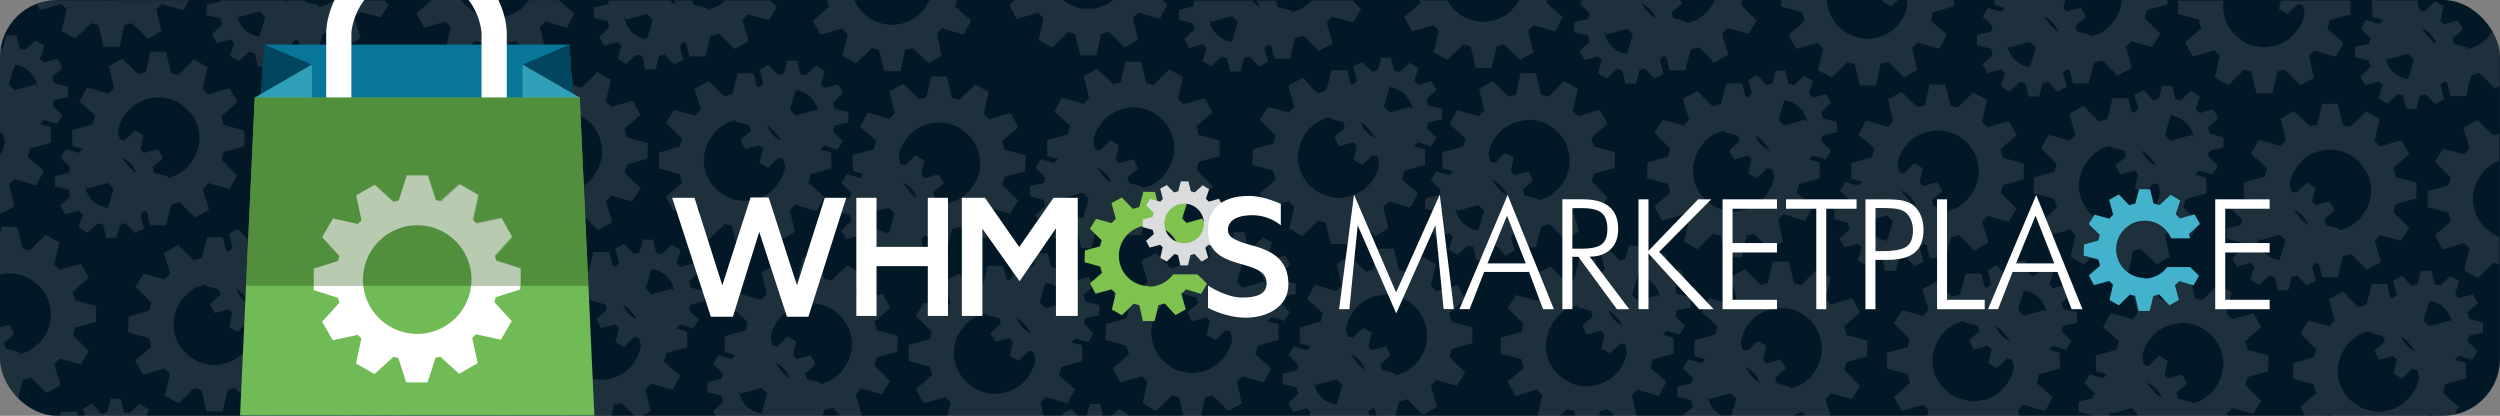 <svg xmlns="http://www.w3.org/2000/svg" width="378.313" height="62.918">
  <rect width="100%" height="100%" fill="#808080" stroke="none"/>
  <defs>
    <clipPath id="b">
      <rect width="330.075" height="54.896" x="173.279" y="293.272" fill="#031826" rx="9.103" ry="9.103"/>
    </clipPath>
    <clipPath id="a">
      <rect width="378.308" height="62.918" x="134.04" y="473.692" fill="#031826" rx="8.63" ry="8.63"/>
    </clipPath>
  </defs>
  <g clip-path="url(#a)" transform="translate(-134.04 -473.692)">
    <path fill="#031826" d="M134.04 473.692h378.308v62.918H134.04z"/>
  </g>
  <g clip-path="url(#a)" transform="translate(-134.04 -473.692)">
    <path fill="#999" d="M139.228 473.692l.803 1.472.14-.033.07.04 3.08-.9c.26.29.52.55.81.81l-.77 3.31 2.08 1.17.04-.06 2.34-2.31c.37.12.73.2 1.11.27l.77 3.28h2.44l.74-3.28c.38-.07.75-.15 1.11-.27l2.38 2.31.07.07 2.04-1.17v-.03l-.1-.3-.7-2.98c.3-.26.57-.51.84-.8l3.08.9.03-.03.2.04.74-1.47H151.5c-.2.04-.41.07-.6.07-.21 0-.405-.03-.606-.06h-11.05zm28.24 0c-.022.09-.048.178-.066.268l-2.108.468v1.54l2.108.535c.063.328.13.628.235.937l-1.54 1.438.77 1.34 2.075-.57c.18.206.363.387.568.57l-.67 1.94 1.34.803 1.572-1.43c.264.09.56.18.837.24l.46 1.98 1.57.07.5-2.04c.29-.05.56-.17.83-.27l1.47 1.54 1.37-.73-.57-2.1c.19-.17.36-.34.53-.53l.46.1.47 2.01h.03v.04h2.34v-.03h.03l.4-1.57.4-1.5c.25-.05.5-.16.74-.23.16-.04.34-.08.5-.13l.84.77 1.47 1.57 2.11-1.17-.07-.14.1-.03-.64-2.07-.27-.97c.3-.27.54-.57.8-.87l3.18.87 1.23-2-.1-.04-.54-.53h-7.66c-.08.06-.16.11-.24.17-.26.18-.52.3-.8.44-.09.04-.18.06-.27.1-.3.12-.65.26-.97.33v-.27l-2.04-.57c-.02-.07-.05-.14-.07-.2h-2.74c.04.09.1.17.13.26-.06-.04-.14-.06-.2-.1-.08-.05-.14-.11-.2-.17h-9.77zm31.957 0l-.268.2h-.067l-.4.402-1.64 1.44 1.137 2.107.133-.03.067.04 3.045-.9c.258.29.55.55.837.81l-.77 3.32 2.07 1.14.03-.03 2.34-2.31c.36.12.72.2 1.1.27l.8 3.28h2.41l.73-3.28c.37-.07.74-.15 1.1-.26l2.41 2.31.03.03 2.01-1.14V481l-.1-.267-.67-2.98c.29-.264.57-.507.83-.803l3.08.904.03-.032.16.033 1.1-2.106-1.64-1.44-.4-.4h-.07l-.27-.2h-4.49c-.05.06-.09.14-.14.2-.15.19-.3.36-.47.53-.16.17-.32.35-.5.5-.05.04-.12.13-.17.17-.28.22-.59.36-.91.53-.08.04-.16.13-.24.17-.18.09-.34.13-.54.2-.23.08-.47.17-.71.23-.11.02-.2.01-.3.03-.37.06-.79.13-1.18.13-.42 0-.78-.06-1.17-.14-.33-.07-.67-.15-.97-.27-.23-.09-.46-.16-.67-.27-.08-.05-.13-.09-.2-.14-.14-.08-.25-.16-.37-.24h-.07c-.07-.05-.1-.15-.17-.2-.25-.19-.52-.39-.74-.61-.05-.05-.12-.09-.17-.14-.16-.18-.3-.35-.44-.54l-.14-.2h-4.51zm26.802 0c-.07.21-.155.41-.2.636l-2.142.502v1.54l2.108.534c.063.328.162.628.268.937l-1.54 1.41.74 1.37 2.08-.6c.18.21.37.42.57.6l-.63 1.94 1.34.81 1.57-1.44c.27.09.53.18.81.24l.5 2.01h1.54l.54-2c.29-.06.56-.14.84-.23l1.48 1.51 1.34-.73-.54-2.1c.2-.17.37-.37.54-.57l.44.14.47 2.01h.07v.03h2.35v-.03h.03l.37-1.57.4-1.5c.25-.05.53-.17.77-.23.17-.04.31-.11.47-.16l.87.8 1.44 1.57 2.11-1.14-.03-.17.1-.03-.63-2.07-.3-.97c.3-.27.57-.57.83-.87l3.18.87 1.24-2.01-.1-.03-.94-.94h-6.83c-.21.2-.43.4-.67.57-.26.17-.52.3-.8.43-.09.05-.18.06-.27.1-.3.13-.65.26-.97.34v-.26l-2.07-.53c-.05-.22-.1-.43-.17-.64h-2.81c.12.21.25.43.33.67-.06-.04-.14-.06-.2-.1-.25-.17-.48-.37-.7-.57h-9.13zm32.96 0c.084.352.182.705.3 1.037l-.334.26h-.033l-.402.4-1.673 1.44 1.138 2.11.167-.07.033.06 3.08-.94c.256.28.55.58.835.83l-.77 3.31 2.042 1.13.067-.03 2.342-2.28c.36.12.68.19 1.07.27l.8 3.25h2.44l.7-3.25c.37-.08.78-.16 1.14-.27l2.37 2.27.03.03 2.04-1.14v-.04l-.1-.27-.67-3.01c.29-.27.54-.54.8-.84l3.07.94.06-.07.16.07 1.11-2.1-1.68-1.44-.37-.4h-.07l-.34-.27c.12-.34.24-.69.34-1.04h-4.18c-.2.47-.43.9-.74 1.31-.15.19-.3.36-.47.53-.16.17-.32.38-.5.54-.05.04-.08.06-.13.1-.28.22-.63.4-.94.57-.08.04-.12.1-.2.14-.18.09-.38.16-.57.23-.23.08-.46.17-.7.23-.1.02-.2.01-.3.03-.36.07-.76.14-1.14.14-.41 0-.81-.06-1.2-.13-.33-.07-.66-.15-.97-.27-.23-.08-.43-.16-.64-.27-.08-.04-.16-.09-.24-.14-.13-.08-.24-.15-.37-.24h-.07c-.07-.05-.1-.16-.17-.21-.25-.19-.52-.35-.74-.57-.05-.05-.09-.12-.14-.17-.16-.18-.33-.35-.47-.54-.3-.4-.54-.84-.74-1.31h-4.15zm28.375 0l-.837.703 1.138 2.14.167-.032.033.033 3.08-.937c.256.28.55.57.835.83l-.77 3.31 2.075 1.14.034-.04 2.342-2.31c.36.11.68.22 1.07.3l.8 3.24h2.44l.7-3.25c.37-.08.78-.19 1.14-.3l2.37 2.31.06.03 2.01-1.14v-.04l-.07-.3-.71-2.98c.3-.26.54-.54.8-.84l3.08.93.06-.03.17.03 1.1-2.14-.8-.7h-7.26l-.07.07c-.28.22-.62.39-.94.57-.08.04-.12.09-.21.13-.19.09-.38.16-.57.23-.23.08-.43.17-.67.23l-.34.06c-.37.07-.76.1-1.14.1-.41 0-.82-.02-1.21-.1-.33-.07-.66-.19-.97-.3-.22-.08-.43-.2-.64-.3-.08-.04-.16-.06-.24-.1-.13-.08-.24-.15-.37-.24h-.03c-.07-.05-.13-.15-.2-.2-.07-.05-.13-.12-.2-.17h-7.33zm27.103 0l.134.134c-.1.268-.18.587-.24.87l-2.11.468v1.54l2.11.5c.06.33.13.663.23.972l-1.54 1.405.73 1.38 2.07-.6c.18.21.36.42.57.61l-.62 1.93 1.34.81 1.57-1.44c.26.09.52.15.8.2l.5 2.01 1.54.04.53-2.04c.29-.05.56-.14.84-.23l1.47 1.54 1.34-.77-.57-2.07c.19-.17.39-.34.57-.53l.46.1.46 2.01h.03v.04h2.34v-.03h.06l.33-1.57.43-1.5c.25-.05.5-.17.74-.23.16-.04.34-.08.5-.13l.8.77 1.5 1.54 2.1-1.14-.07-.13.1-.03-.64-2.07-.27-.97c.3-.27.53-.57.8-.87l3.18.87 1.24-2.01-.1-.07-1.27-1.24h-6.16c-.04.04-.06.1-.1.14-.02.03-.04.05-.07.07-.26.25-.58.51-.87.71-.26.18-.49.3-.77.44-.09.05-.18.07-.27.1-.3.13-.65.26-.97.34v-.26l-2.07-.57c-.06-.29-.14-.56-.23-.84l.13-.1h-3.11c.21.31.41.64.54 1.01-.06-.04-.11-.06-.17-.1-.25-.17-.48-.37-.7-.57-.11-.1-.21-.22-.3-.34h-8.93zm34.197 0c.048.154.08.315.134.468l-.3.268h-.068l-.435.435-1.64 1.405 1.172 2.142.1-.034.067.034 3.078-.904c.258.287.517.546.804.804l-.77 3.312 2.075 1.138.03-.067 2.34-2.275c.36.116.75.192 1.14.267l.77 3.28h2.41l.77-3.28c.37-.074.71-.154 1.07-.267l2.37 2.275.06.067 2.04-1.138v-.067l-.1-.267-.7-2.978c.29-.264.57-.507.83-.804l3.08.904.03-.034.2.034 1.1-2.142-1.64-1.405-.44-.435h-.04l-.34-.268c.05-.153.08-.314.13-.468h-4.25c-.14.254-.29.5-.47.736-.15.194-.3.393-.47.57-.17.17-.33.348-.51.5-.05.043-.09.128-.14.168-.27.22-.59.364-.9.535-.08.05-.15.1-.23.14-.18.09-.38.17-.57.24-.23.09-.43.18-.67.24-.1.03-.23.02-.33.04-.37.07-.79.14-1.17.14-.42 0-.79-.05-1.17-.13-.33-.06-.66-.15-.97-.26-.23-.08-.43-.19-.64-.3-.08-.04-.16-.08-.24-.13-.13-.07-.24-.11-.37-.2h-.03c-.07-.05-.13-.15-.2-.2-.25-.18-.52-.38-.74-.6-.05-.04-.09-.08-.14-.13-.16-.17-.32-.38-.47-.57-.17-.23-.32-.47-.46-.73h-4.25zm24.594 0l-.334.535 1.472 1.473c-.094.268-.143.553-.2.836l-2.11.47-.032 1.538 2.108.535c.063.32.128.66.234.97l-1.54 1.4.77 1.34 2.042-.57c.18.2.397.39.602.57l-.636 1.97 1.34.8 1.57-1.44c.265.09.527.14.804.2l.47 2.01 1.572.03.535-2.04c.29-.06.56-.15.836-.24l1.47 1.5 1.34-.71-.57-2.11c.19-.18.39-.38.57-.57l.43.13.47 1.97h.06v.06h2.31v-.07h.06l.37-1.54.43-1.54c.24-.05.46-.13.7-.2.16-.05.34-.11.5-.17l.83.8 1.47 1.53 2.11-1.14-.04-.14.1-.03-.67-2.08-.27-.97c.3-.27.57-.57.84-.87l3.18.87 1.24-2.04-.1-.04-2.28-2.31c.04-.13.02-.26.06-.4.04-.14.1-.26.13-.4h-4.15c-.11.28-.25.51-.4.77-.15.26-.31.5-.5.74-.14.16-.25.35-.4.5-.02.02-.07.04-.1.06-.25.25-.54.47-.84.67-.26.18-.49.34-.77.47-.09.04-.18.06-.27.1-.3.13-.65.23-.97.3V477l-2.08-.564c-.06-.29-.14-.57-.23-.84l1.57-1.37-.3-.6h-14.85zm30.15 0v1.004l3.178.87c.094.44.22.854.368 1.27l-.335.27h-.033l-.402.434-1.673 1.405 1.13 2.108h.2l3.08-.903c.25.286.55.58.83.836l-.81 3.313 2.07 1.13.03-.04 2.37-2.31c.36.12.69.19 1.07.27l.8 3.28h2.45l.7-3.28c.37-.08.78-.16 1.14-.27l2.37 2.31.03.03 2-1.14v-.07l-.07-.27-.71-2.98c.29-.27.57-.54.83-.84l3.08.9h.24l1.11-2.11-1.67-1.41-.4-.44h-.07l-.31-.27c.14-.42.27-.83.36-1.27l3.18-.87-.03-1.01h-7.2l.2.84c-.18.95-.54 1.82-1.11 2.57-.15.19-.3.39-.47.57-.16.17-.32.35-.5.5-.05.04-.08.09-.13.13-.28.22-.63.39-.94.56-.08.04-.15.09-.23.13-.19.09-.35.13-.54.2-.23.08-.46.21-.7.27-.1.02-.2.01-.3.03-.37.06-.76.13-1.14.13-.41 0-.82-.06-1.2-.14-.33-.07-.66-.19-.97-.3-.23-.09-.43-.17-.64-.27-.08-.04-.15-.06-.23-.1-.13-.08-.24-.15-.37-.24h-.07c-.07-.05-.1-.15-.17-.2-.25-.19-.52-.39-.74-.61-.05-.04-.12-.08-.17-.13-.16-.17-.29-.38-.43-.57-.72-.97-1.15-2.12-1.2-3.41h-6.92zm15.39 0l-.066.234 1.305.736 1.004-.97h-2.25zm16.832 0v.703l1.64.5c-.216.19-.413.356-.603.57l-2.007-.57-.77 1.34 1.506 1.44c-.094.267-.21.552-.268.835l-2.108.47-.033 1.57 2.14.503c.064.328.163.662.27.97l-1.54 1.406.736 1.33 2.08-.57c.18.2.37.42.57.6l-.63 1.94 1.31.8 1.61-1.47c.27.08.53.18.81.23l.47 2 1.58.03.54-2.04c.29-.06.56-.14.84-.24l1.44 1.54 1.37-.77-.57-2.08c.2-.18.4-.38.57-.57l.44.13.47 1.97h.03v.06h2.38v-.07h.04l.37-1.54.4-1.5c.25-.05.5-.2.74-.27.17-.04.34-.05.5-.1l.84.77 1.47 1.54 2.11-1.14-.03-.13.07-.07-.6-2.04-.3-.97c.3-.27.57-.57.84-.87l3.15.87 1.24-2.01-.06-.07-2.31-2.28c.05-.13.07-.3.1-.43.04-.14.1-.26.14-.41.03-.12.08-.27.1-.4l3.11-.84.04-.74h-6.93c-.05.69-.18 1.37-.44 1.97-.11.28-.28.52-.43.77-.16.26-.31.51-.5.74-.13.16-.28.35-.43.5l-.06.07c-.25.25-.54.47-.83.67-.26.18-.49.33-.77.47-.09.04-.18.03-.27.07-.3.13-.65.26-.97.34V479l-2.11-.57c-.06-.28-.1-.56-.2-.83l1.57-1.407-.73-1.34-2.14.57c-.17-.183-.35-.33-.54-.5l.3-1.27H435.9zm27.84 0l-.034 2.108 3.146.87c.094.44.22.887.368 1.305l-.335.268h-.033l-.402.4-1.673 1.44 1.138 2.108.167-.06.034.07 3.078-.93c.257.29.55.58.837.84l-.77 3.32 2.07 1.14.03-.03 2.34-2.3c.36.11.69.19 1.07.27l.8 3.28h2.44l.73-3.28c.37-.07.74-.15 1.1-.26l2.37 2.31.06.03 2.01-1.13v-.03l-.07-.3-.71-2.98c.29-.26.54-.54.8-.83l3.08.94.06-.06.17.06 1.1-2.11-1.64-1.44-.4-.4h-.07l-.3-.26c.15-.41.27-.86.37-1.3l3.15-.87-.04-2.11H479.2l-.3 1.33 1.307.74 1.573-1.54c.238.08.49.16.738.21l.27 1.24c-.175.96-.573 1.83-1.14 2.58-.143.2-.3.36-.47.54-.16.17-.32.35-.5.5-.05.04-.08.09-.13.13-.278.22-.626.4-.938.57-.08.04-.12.09-.2.13-.184.09-.38.16-.57.24-.23.08-.43.18-.67.23-.102.03-.23.02-.334.04-.363.07-.755.14-1.137.14-.41 0-.82-.06-1.21-.14-.33-.07-.66-.15-.97-.27-.23-.08-.43-.16-.64-.27-.08-.04-.16-.12-.24-.16-.13-.07-.25-.12-.37-.2h-.03c-.07-.05-.13-.15-.2-.2-.25-.18-.52-.35-.74-.57-.05-.04-.06-.12-.1-.17-.16-.17-.36-.34-.5-.53-.77-1.03-1.24-2.29-1.24-3.68 0-.29.05-.58.1-.87h-6.93zm29.814 0l-.502.134.067 2.41 1.64.467c-.216.188-.413.388-.603.603l-2.008-.603-.77 1.34 1.473 1.47c-.1.27-.18.52-.24.804l-2.11.47v1.538l2.11.57c.06.327.13.627.23.936l-1.54 1.41.73 1.34 2.07-.57c.18.21.36.39.57.57l-.64 1.98 1.34.81 1.57-1.44c.26.09.52.15.8.2l.5 2.01 1.54.04.53-2.04c.29-.05.59-.1.87-.2l1.44 1.51 1.34-.73-.54-2.14c.19-.17.36-.34.53-.53l.47.14.47 1.97h.03v.07h2.35v-.06h.06l.33-1.57.44-1.51c.25-.05.5-.17.74-.23.16-.04.34-.08.5-.13l.8.8 1.5 1.57.74-.4v-13h-.27c.11.46.2.92.2 1.41 0 .84-.2 1.65-.5 2.38-.12.28-.29.52-.44.77-.16.26-.32.51-.5.74-.14.17-.25.35-.4.5-.03.03-.05.01-.07.04-.26.25-.58.51-.87.71-.26.18-.49.34-.77.47-.09.05-.18.07-.27.1-.3.13-.65.23-.97.31v-.23l-2.08-.57c-.06-.28-.14-.56-.23-.83l1.6-1.37-.77-1.37-2.11.61c-.17-.19-.35-.4-.54-.57l.5-2.14-1.34-.74-1.54 1.51c-.24-.07-.49-.12-.74-.16l-.3-1.24c.01-.09.04-.18.06-.27h-6.56zm-111.058.502c1.01.444 1.837 1.294 2.208 2.342-.062-.038-.14-.06-.2-.1-.247-.167-.45-.37-.67-.57-.22-.2-.412-.437-.602-.668-.19-.232-.414-.48-.57-.737-.056-.09-.12-.17-.166-.26zm-209.1 1.204c.273.308.565.597.87.87l-.267.97-.636 2.008c-1.77-.247-3.16-1.64-3.41-3.413l.27.435h.04l3.15-.87zm58.625.402c.27.308.56.596.87.87l-.27.97-.64 2.008c-1.78-.25-3.17-1.637-3.42-3.413l.27.435h.03l3.14-.87zm88.53.335c.27.308.56.596.87.87l-.27.97-.64 2.04c-1.79-.244-3.18-1.693-3.42-3.48l.27.47h.06l3.11-.87zm122.93.066c.99.45 1.77 1.28 2.14 2.31-.06-.03-.11-.06-.17-.1-.25-.16-.49-.33-.71-.53-.22-.2-.42-.47-.6-.7-.19-.23-.38-.48-.54-.73-.05-.08-.1-.15-.14-.23zm-63.14 1.81c.27.31.56.6.87.87l-.27.97-.6 2.01c-1.78-.24-3.2-1.64-3.45-3.41l.26.44h.07l3.11-.87zm120.36 0c.99.45 1.74 1.27 2.1 2.31-.06-.03-.12-.06-.17-.1-.25-.17-.45-.33-.67-.53-.22-.2-.42-.47-.6-.7-.19-.23-.42-.48-.57-.73-.05-.08-.07-.16-.1-.23zm-365.6.97l-.54 2.01c-.17.03-.32.09-.47.14v9.74c.06.1.09.18.13.27-.05-.02-.09-.04-.13-.07v2.71c.17.05.34.11.5.14l.27 1.24c-.14.73-.4 1.4-.77 2.01v8.7l.1.1.06.07 2.04-1.13v-.07l-.1-.27-.7-2.98c.29-.26.57-.5.83-.8l3.08.91.03-.03.2.03 1.1-2.14-1.64-1.4-.44-.43h-.03l-.33-.27c.14-.42.27-.83.36-1.27l3.18-.9-.03-2.37-1.64-.47c.21-.19.38-.39.57-.6l2.04.6.77-1.34-1.51-1.44c.09-.27.18-.55.23-.83l2.14-.47v-1.54l-2.11-.57c-.07-.32-.16-.62-.27-.93l1.54-1.37-.74-1.37-2.08.57c-.18-.2-.36-.38-.57-.56l.64-1.98-1.34-.8-1.58 1.44c-.26-.09-.53-.15-.8-.2l-.5-2.01H135zm306.2 1.01c.27.31.59.6.9.87l-.3.97-.61 2.01c-1.8-.24-3.22-1.64-3.45-3.44l.3.47h.03l3.11-.87zm-284.41 1.41l-.71 3.25c-.38.08-.78.16-1.14.27l-2.38-2.3-.07-.03-2.01 1.14v.07l.1.27.67 2.98c-.3.27-.55.54-.81.84l-3.08-.93-.06.07-.17-.07-1.1 2.11 1.64 1.44.43.4h.03l.3.3c-.15.42-.28.83-.37 1.27l-3.15.9.06 2.38 1.64.47c-.22.18-.45.39-.64.6l-1.97-.6-.8 1.31 1.47 1.48c-.1.27-.15.56-.2.84l-2.11.47-.03 1.54 2.11.54c.06.33.13.66.23.97l-1.54 1.41.77 1.34 2.04-.57c.18.2.39.39.6.57l-.64 1.97 1.34.81 1.57-1.44c.26.09.53.15.8.2l.47 2.01h1.57l.53-2c.29-.06.56-.14.83-.23l1.47 1.51 1.33-.7-.57-2.11c.2-.17.4-.37.57-.57l.44.14.47 1.98h.06v.07h2.31v-.06h.07l.37-1.54.43-1.54c.24-.05.46-.13.7-.2.16-.04.34-.11.5-.16l.83.81 1.47 1.54 2.11-1.14-.03-.13.1-.04-.67-2.07-.27-.97c.3-.27.57-.57.84-.87l3.18.87 1.23-2.04-.1-.04-2.28-2.31c.04-.13.02-.26.06-.4.04-.14.1-.26.13-.4.03-.12.07-.24.1-.37l3.11-.87.03-2.37-3.15-.9c-.1-.44-.22-.86-.37-1.27l.33-.3h.04l.4-.4 1.67-1.44-1.14-2.11-.17.07-.03-.07-3.08.94c-.26-.29-.55-.58-.84-.84l.77-3.31-2.04-1.14-.07.03-2.34 2.31c-.36-.12-.69-.19-1.07-.27l-.8-3.25h-2.44zm36.37.24l-.54 2.04c-.29.06-.6.14-.87.24l-1.44-1.54-1.37.77.57 2.11c-.2.18-.37.34-.54.54l-.44-.13-.47-1.97h-.07v-.07h-2.34v.07h-.03l-.37 1.58-.44 1.51c-.25.05-.47.17-.71.24-.17.04-.38.08-.54.13l-.8-.8-1.47-1.54-2.11 1.14.03.13-.1.07.64 2.04.3.97c-.3.27-.57.57-.84.87l-3.18-.87-1.24 2.01.1.07 2.27 2.31c-.04.14-.06.26-.1.4-.04.14-.06.26-.1.4-.03.13-.07.24-.1.37l-3.15.87-.03 2.41 3.18.87c.09.44.22.85.36 1.27l-.34.27h-.04l-.4.44-1.67 1.41 1.14 2.11h.2l3.08-.9c.26.29.55.58.84.84l-.81 3.31 2.07 1.14.03-.03 2.34-2.31c.36.12.72.19 1.1.27l.8 3.28h2.44l.7-3.28c.38-.08.78-.16 1.14-.27l2.38 2.31.03.03 2.01-1.14v-.07l-.1-.27-.67-2.97c.3-.26.58-.54.84-.84l3.08.91h.24l1.1-2.11-1.68-1.4-.4-.43h-.07l-.3-.26c.15-.42.27-.83.36-1.27l3.18-.87-.07-2.4-1.64-.46c.21-.19.44-.39.63-.6l1.97.6.8-1.34-1.51-1.47c.09-.27.18-.52.23-.8l2.11-.47.03-1.54-2.1-.57c-.07-.32-.17-.62-.27-.93l1.54-1.41-.77-1.34-2.04.57c-.18-.2-.37-.38-.57-.57l.6-1.97-1.31-.8-1.58 1.48c-.27-.09-.53-.18-.81-.24l-.5-2-1.54-.04zm305.27.17c.27.31.56.6.87.87l-.27.97-.64 2.01c-1.78-.24-3.17-1.63-3.42-3.41l.27.44h.06l3.11-.87zm-155.4.5l-.54 2.05c-.29.06-.56.11-.84.2l-1.48-1.5-1.38.74.57 2.11c-.2.17-.36.37-.54.57l-.43-.14-.47-1.97h-.07v-.06h-2.34v.03h-.03l-.37 1.57-.44 1.51c-.25.05-.47.17-.71.24-.17.05-.34.08-.5.14l-.87-.77-1.44-1.57-2.11 1.14.03.17-.1.03.63 2.08.3.97c-.3.27-.57.57-.84.87l-3.18-.87-1.24 2 .1.07 2.27 2.28c-.05.14-.03.26-.07.4-.04.14-.1.3-.14.44-.03.13-.08.21-.1.34l-3.11.9-.07 2.38 3.18.87c.09.44.22.89.36 1.31l-.34.26h-.04l-.4.44-1.67 1.41 1.14 2.11.17-.03.03.03 3.08-.9c.25.28.55.54.83.8l-.77 3.31 2.04 1.17.07-.07 2.3-2.31c.36.12.72.23 1.1.3l.8 3.25h2.44l.7-3.25c.37-.07.78-.19 1.14-.3l2.38 2.31.03.07 2.01-1.17v-.03l-.07-.27-.71-3.01c.29-.26.57-.51.84-.8l3.08.9.03-.04.2.03 1.11-2.11-1.67-1.4-.4-.43h-.03l-.34-.27c.14-.42.27-.87.36-1.31l3.18-.87-.07-2.37-1.64-.47c.21-.18.44-.38.63-.6l1.97.61.8-1.34-1.5-1.47c.1-.27.18-.52.24-.8l2.11-.47.03-1.57-2.11-.53c-.06-.33-.16-.66-.27-.97l1.54-1.37-.77-1.34-2.04.57c-.18-.2-.36-.42-.57-.6l.64-1.97-1.34-.77-1.57 1.44c-.26-.09-.53-.15-.8-.2l-.47-2.01-1.57-.03zm-89.88.44l-.51 2.05c-.29.06-.6.14-.87.24l-1.47-1.51-1.34.74.57 2.08c-.2.18-.4.38-.57.57l-.44-.13-.47-1.97h-.07v-.03h-2.31v.03h-.06l-.37 1.54-.4 1.54c-.24.05-.5.17-.73.23-.17.05-.34.08-.5.14l-.84-.77-1.47-1.57-2.11 1.14.03.13-.1.04.67 2.11.26.97c-.3.27-.57.57-.84.87l-3.18-.87-1.24 2.01.1.04 2.31 2.28c-.05.14-.06.3-.1.44-.04.14-.1.29-.14.44-.03.13-.07.21-.1.34l-3.11.91-.03 2.38 3.14.87c.09.44.22.89.37 1.31l-.34.27h-.03l-.4.41-1.67 1.44 1.13 2.11.16-.07.03.07 3.08-.94c.26.29.55.58.84.84l-.77 3.31 2.07 1.14.03-.04 2.34-2.31c.36.12.69.19 1.07.27l.8 3.28h2.44l.73-3.28c.38-.08.75-.16 1.11-.27l2.37 2.31.06.04 2.01-1.14v-.03l-.07-.3-.7-2.98c.29-.26.54-.54.8-.83l3.08.94.06-.07.17.07 1.11-2.11-1.64-1.44-.4-.4h-.07l-.3-.27c.14-.42.27-.86.36-1.31l3.15-.87-.04-2.37-1.64-.47c.21-.19.41-.42.6-.63l1.97.64.8-1.34-1.47-1.47c.09-.27.14-.55.2-.83l2.11-.47.03-1.57-2.1-.5c-.06-.33-.13-.66-.23-.97l1.54-1.41-.77-1.34-2.04.57c-.18-.21-.4-.39-.61-.57l.64-1.98-1.33-.8-1.57 1.44c-.26-.09-.52-.14-.8-.2l-.47-2.01-1.57-.03zm51.19.17l-.74 3.25c-.38.07-.75.16-1.11.27l-2.38-2.27-.07-.06-2.01 1.14v.06l.1.27.67 2.98c-.3.27-.55.54-.81.84l-3.08-.9-.07.03-.2-.03-1.08 2.11 1.64 1.41.4.44h.07l.3.27c-.15.42-.28.87-.37 1.31l-3.15.87.03 2.38 1.64.47c-.22.19-.41.39-.6.6l-2.01-.6-.77 1.34 1.47 1.47c-.09.27-.14.52-.2.8l-2.14.47v1.54l2.11.57c.06.33.12.63.23.94l-1.54 1.41.77 1.34 2.04-.57c.18.21.39.39.6.57l-.64 1.98 1.34.8 1.57-1.44c.26.09.52.15.8.2l.47 2.04h1.54l.54-2.04c.29-.05.59-.1.87-.2l1.47 1.51 1.34-.73-.57-2.11c.2-.17.4-.37.57-.57l.44.14.47 1.98h.06v.07h2.31v-.07h.07l.36-1.54.4-1.54c.24-.05.49-.13.73-.2.16-.04.34-.11.5-.16l.8.81 1.5 1.57 2.11-1.17-.03-.13.1-.03-.67-2.07-.27-.97c.3-.27.57-.57.84-.87l3.18.87 1.23-2.01-.1-.04-2.31-2.31c.04-.13.06-.26.1-.4.04-.14.1-.29.13-.43.03-.13.04-.24.06-.37l3.14-.87.03-2.38-3.18-.87c-.1-.44-.19-.89-.34-1.31l.34-.26.44-.43 1.68-1.4-1.17-2.11-.13.04-.03-.03-3.08.9c-.26-.29-.55-.58-.84-.84l.77-3.31-2.07-1.13-.04.07-2.34 2.27c-.37-.12-.73-.19-1.11-.27l-.77-3.24h-2.43zm-86.6.44l-.74 3.25c-.38.07-.75.19-1.11.3l-2.41-2.31v-.03l-2.04 1.14v.04l.1.3.7 2.98c-.3.27-.61.54-.87.84l-3.08-.94v.07l-.2-.07-1.11 2.14 1.64 1.41.44.4h.03l.33.3c-.15.42-.27.83-.37 1.28l-3.18.87.03 2.38 1.64.5c-.22.19-.41.36-.6.57l-2.01-.57-.77 1.34 1.51 1.44c-.1.27-.21.55-.27.84l-2.11.47-.04 1.57 2.11.5c.06.33.19.66.3.97l-1.54 1.4.74 1.34 2.04-.57c.18.21.4.42.6.6l-.64 1.94 1.3.81 1.61-1.47c.26.09.52.18.8.24l.46 2.01 1.54.03.57-2.04c.29-.06.56-.14.83-.24l1.44 1.54 1.37-.77-.56-2.08c.19-.17.39-.37.57-.57l.43.14.47 1.97h.03v.03h2.38v-.04h.04l.37-1.54.4-1.5c.25-.05.5-.2.74-.26.17-.04.34-.05.5-.1l.84.77 1.47 1.54 2.11-1.14-.03-.13.07-.07-.61-2.04-.3-.97c.3-.27.57-.57.84-.87l3.14.87 1.24-2.01-.07-.07-2.31-2.27c.04-.14.06-.3.1-.44.04-.14.1-.26.13-.4.03-.12.07-.27.1-.4l3.11-.87.07-2.38-3.18-.87c-.09-.44-.22-.85-.37-1.27l.3-.3h.07l.4-.4 1.64-1.4-1.14-2.15-.13.07-.04-.06-3.08.94c-.26-.28-.55-.58-.84-.83l.77-3.31-2.04-1.13-.07.04-2.35 2.31c-.36-.12-.72-.23-1.1-.3l-.77-3.24h-2.44zm-81.45.13c1.79.24 3.17 1.66 3.41 3.45l-.27-.47h-.04l-3.15.87c-.28-.3-.57-.59-.87-.87l.26-.97.64-2zm266.48.81l-.57 2.04c-.29.06-.56.14-.84.24l-1.47-1.54-1.34.77.57 2.08c-.2.17-.4.37-.57.57l-.4-.13-.5-1.97h-.07v-.03h-2.38l-.37 1.57-.4 1.51c-.25.05-.5.2-.74.27-.17.05-.34.05-.51.1l-.84-.77-1.48-1.54-2.11 1.14.03.13-.1.07.67 2.04.26.97c-.3.27-.57.57-.84.87l-3.18-.87-1.24 2.01.1.06 2.31 2.28c-.05.14-.07.3-.1.44-.04.14-.1.26-.14.4-.03.13-.08.24-.1.37l-3.11.9-.07 2.38 3.18.87c.09.44.22.86.37 1.27l-.34.3h-.03l-.4.41-1.67 1.4 1.17 2.14.13-.07.04.07 3.08-.94c.25.29.55.58.83.84l-.77 3.28 2.04 1.17.06-.04 2.34-2.31c.36.12.72.23 1.1.3l.77 3.25h2.44l.73-3.24c.37-.08.75-.19 1.1-.3l2.37 2.3.03.04 2.04-1.17-.1-.3-.67-2.98c.29-.26.54-.54.8-.84l3.08.94.07-.06.16.07 1.11-2.11-1.67-1.44-.37-.4h-.07l-.34-.3c.14-.42.3-.83.4-1.27l3.14-.87-.03-2.38-1.64-.5c.21-.19.41-.35.6-.57l2.01.57.77-1.34-1.51-1.44c.09-.27.17-.55.23-.83l2.14-.47v-1.57l-2.11-.5c-.07-.33-.17-.66-.27-.97l1.54-1.41-.74-1.34-2.04.57c-.18-.21-.37-.42-.57-.6l.6-1.94-1.34-.8-1.58 1.47c-.27-.08-.53-.18-.81-.23l-.47-2.01-1.54-.03zm-38.65.47l-.7 3.28c-.38.08-.78.16-1.14.27l-2.38-2.31-.04-.03-2.01 1.14v.07l.07.27.7 2.98c-.3.26-.58.54-.84.84l-3.08-.9-.03.03-.2-.03-1.1 2.11 1.67 1.41.4.44h.03l.33.27c-.15.42-.28.83-.37 1.27l-3.18.87.06 2.41 1.64.47c-.22.19-.45.35-.64.57l-1.97-.57-.8 1.34 1.5 1.47c-.1.27-.18.52-.24.8l-2.11.47-.04 1.54 2.11.54c.06.33.16.67.27.97l-1.54 1.41.77 1.34 2.04-.57c.18.21.36.39.57.57l-.64 1.98 1.34.77 1.57-1.44c.27.09.53.18.81.24l.47 2.01 1.57.03.53-2.05c.29-.06.56-.14.83-.24l1.47 1.54 1.37-.77-.57-2.07c.19-.17.36-.37.53-.57l.43.14.47 1.98h.06v.07h2.34v-.1h.03l.37-1.57.43-1.51c.24-.05.46-.17.7-.24.17-.05.37-.05.54-.1l.83.77 1.44 1.54 2.1-1.14-.04-.14.1-.07-.63-2.04-.3-.97c.3-.27.57-.57.83-.87l3.18.87 1.24-2.01-.1-.07-2.28-2.31c.05-.14.06-.27.1-.4.04-.14.07-.26.1-.41.03-.12.08-.24.1-.37l3.15-.87.03-2.41-3.18-.87c-.1-.44-.22-.85-.37-1.27l.33-.27h.04l.4-.43 1.67-1.41-1.14-2.11-.17.03-.04-.03-3.08.91c-.26-.28-.55-.54-.84-.8l.8-3.35-2.08-1.14-.07.03-2.31 2.31c-.37-.11-.72-.19-1.11-.27l-.8-3.28h-2.44zm-89.18.4l-.74 3.28c-.38.08-.75.16-1.11.27l-2.37-2.3-.07-.03-2.04 1.14v.07l.1.27.7 2.98c-.29.26-.57.54-.83.84l-3.08-.91h-.23l-1.11 2.11 1.64 1.41.43.44h.03l.33.27c-.15.42-.27.83-.36 1.27l-3.18.87.03 2.41 1.64.47c-.22.19-.38.39-.57.6l-2.01-.6-.77 1.34 1.47 1.47c-.09.27-.18.52-.23.8l-2.11.47v1.54l2.11.57c.06.33.12.63.23.94l-1.54 1.4.74 1.34 2.07-.57c.18.21.36.39.57.57l-.64 1.98 1.34.8 1.57-1.44c.26.09.52.15.8.2l.5 2.01 1.54.04.53-2.04c.29-.06.56-.11.83-.2l1.47 1.51 1.34-.74-.54-2.14c.19-.17.36-.34.53-.53l.47.14.47 1.97h.03v.07h2.34v-.07h.06l.34-1.58.43-1.5c.25-.05.5-.17.74-.23.17-.04.34-.08.5-.13l.8.8 1.51 1.57 2.11-1.17-.07-.13.1-.06-.64-2.04-.27-.97c.3-.27.54-.57.81-.87l3.18.87 1.24-2-.1-.07-2.31-2.31c.05-.14.06-.27.1-.4.04-.14.13-.26.17-.4.03-.13.04-.24.06-.37l3.15-.87.03-2.41-3.18-.87c-.09-.44-.22-.86-.37-1.27l.34-.27h.03l.43-.43 1.64-1.41-1.14-2.11-.14.04-.07-.03-3.08.9c-.26-.29-.52-.58-.8-.84l.77-3.31-2.08-1.14-.03.07-2.34 2.28c-.37-.12-.73-.19-1.11-.27l-.77-3.28H275zm-80.51 1.01c1.78.25 3.18 1.67 3.42 3.45l-.27-.47h-.03l-3.15.87c-.28-.3-.57-.59-.87-.87l.3-.97.6-2zm231.59.2l-.71 3.25c-.37.08-.78.16-1.14.27l-2.38-2.27-.07-.06-2.01 1.17v.03l.1.27.67 3.01c-.3.27-.54.54-.8.84l-3.08-.94-.07.07-.17-.07-1.11 2.11 1.64 1.41.43.44h.03l.3.27c-.15.42-.24.87-.34 1.31l-3.18.87.07 2.38 1.64.47c-.21.19-.44.39-.63.6l-1.97-.6-.8 1.34 1.47 1.47c-.09.27-.14.56-.2.84l-2.11.47-.03 1.54 2.1.54c.06.33.13.63.23.94l-1.54 1.44.77 1.34 2.07-.57c.18.21.36.39.57.57l-.64 1.94 1.34.8 1.57-1.44c.26.09.53.18.8.24l.47 2.01h1.6l.54-2c.29-.05.56-.14.84-.23l1.47 1.51 1.34-.73-.57-2.07c.19-.17.39-.37.57-.57l.43.1.47 2.01h.07v.03h2.31v-.03h.06l.37-1.54.43-1.54c.24-.04.46-.16.7-.23.16-.04.37-.08.53-.13l.8.77 1.47 1.58 2.1-1.14-.04-.17.1-.03-.67-2.07-.27-.97c.3-.27.57-.57.83-.87l3.17.87 1.24-2.01-.1-.03-2.28-2.31c.04-.13.02-.26.06-.4.03-.14.09-.29.13-.43.03-.12.07-.24.1-.36l3.14-.87v-2.39l-3.15-.87c-.09-.44-.22-.89-.36-1.3l.33-.27h.04l.4-.43 1.67-1.4-1.14-2.11-.17.06-.03-.07-3.08.94c-.26-.29-.55-.58-.84-.84l.77-3.31-2.04-1.17-.07.06-2.34 2.27c-.37-.12-.69-.2-1.07-.27l-.81-3.25H426zm35.2.2l-.54 2.05c-.29.06-.56.14-.84.23l-1.47-1.54-1.37.74.6 2.11c-.2.17-.4.37-.57.57l-.44-.14-.47-1.97h-.07v-.06h-2.34v.07h-.04l-.37 1.54-.44 1.54c-.25.05-.47.13-.7.2-.17.04-.34.11-.51.17l-.84-.8-1.48-1.57-2.11 1.17.03.14-.1.03.67 2.07.27.97c-.3.27-.57.57-.84.87l-3.18-.87-1.24 2.01.1.03 2.28 2.35c-.04.14-.03.23-.07.37-.04.14-.1.29-.14.43-.03.13-.07.24-.1.37l-3.11.87-.06 2.38 3.18.87c.09.44.22.89.37 1.31l-.34.27-.4.44-1.68 1.41 1.14 2.11.16-.04.04.03 3.08-.9c.25.29.55.58.83.84l-.77 3.31 2.04 1.14.07-.06 2.34-2.27c.36.12.69.19 1.07.27l.8 3.25h2.44l.7-3.24c.37-.07.78-.15 1.13-.27l2.37 2.27.03.07 2.04-1.14v-.07l-.1-.27-.67-2.98c.29-.26.54-.54.8-.83l3.08.9.07-.03.17.04 1.11-2.11-1.67-1.4-.41-.43h-.03l-.34-.27c.15-.42.27-.87.37-1.31l3.18-.87-.07-2.38-1.64-.47c.21-.19.45-.39.64-.6l1.97.6.8-1.34-1.51-1.47c.09-.26.17-.52.23-.8l2.11-.47.03-1.54-2.11-.57c-.06-.33-.16-.63-.27-.94l1.58-1.4-.77-1.34-2.04.57c-.18-.21-.4-.39-.61-.57l.64-1.97-1.34-.81-1.57 1.44c-.26-.09-.53-.15-.8-.2l-.47-2.01-1.57-.03zm-116.91.27c1.78.25 3.2 1.63 3.44 3.42l-.3-.43h-.03l-3.15.87c-.27-.31-.57-.6-.87-.87l.3-.97.6-2.01zm-89.88.44c1.78.25 3.2 1.66 3.44 3.45l-.27-.43h-.06l-3.11.87c-.27-.3-.57-.59-.87-.87l.27-.97.6-2.04zm-96.44 1.11c.41 0 .81.06 1.2.14.33.07.66.15.97.27.22.08.42.16.63.27.08.04.15.12.23.17.13.08.24.12.37.2h.03c.07.05.13.16.2.21.25.19.52.38.74.6l.13.13c.16.17.32.35.47.53.77 1.04 1.24 2.3 1.24 3.68 0 .84-.24 1.68-.54 2.41-.11.28-.25.52-.4.77-.16.26-.31.51-.5.74-.14.17-.25.35-.4.5-.03.03-.08.05-.1.07-.26.25-.55.47-.84.67-.26.17-.48.33-.77.47-.09.05-.18.06-.27.1-.31.13-.65.23-.97.3v-.23l-2.08-.57c-.06-.28-.14-.56-.24-.83l1.57-1.37-.71-1.37-2.18.57c-.17-.19-.35-.37-.54-.53l.5-2.14-1.3-.74-1.58 1.54c-.23-.08-.45-.15-.7-.2l-.3-1.2c.18-.96.57-1.85 1.14-2.61.14-.19.3-.36.47-.54.16-.17.32-.35.5-.5.05-.04.08-.13.13-.17.27-.22.62-.36.93-.53.08-.05.12-.1.2-.14.18-.09.38-.17.57-.24.23-.08.43-.18.67-.24.1-.02.23-.01.33-.03.36-.06.75-.13 1.13-.13zm246.04.44c1.79.25 3.22 1.66 3.44 3.45l-.27-.47h-.07l-3.15.87c-.27-.31-.53-.59-.83-.87l.27-.97.6-2.01zm81.41.47l-.77 3.25c-.37.07-.71.16-1.07.27l-2.41-2.27-.03-.07-2.04 1.14v.07l.1.27.7 2.98c-.3.27-.58.54-.84.84l-3.08-.9-.03.04-.2-.03-1.11 2.11 1.64 1.41.43.43h.04l.33.27c-.15.42-.28.87-.37 1.31l-3.18.87.03 2.38 1.64.47c-.22.19-.41.39-.6.6l-2.01-.6-.77 1.34 1.5 1.48c-.1.27-.22.52-.27.8l-2.11.47v1.58l2.11.54c.06.33.16.63.27.94l-1.54 1.41.73 1.34 2.07-.57c.18.2.36.38.57.57l-.64 1.97 1.34.81 1.57-1.44c.26.09.52.14.8.2l.5 2.04h1.54l.53-2.05c.29-.05.56-.1.83-.2l1.44 1.51 1.37-.73-.57-2.11c.19-.18.39-.37.57-.57l.47.13.46 1.97v.07h2.37v-.07h.03l.37-1.54.4-1.54c.25-.05.53-.13.77-.2.17-.04.31-.11.47-.17l.84.81 1.48 1.57 2.14-1.13-.06-.17.07-.03-.6-2.08-.3-.97c.3-.27.57-.57.84-.87l3.14.87 1.27-2.01-.1-.03-2.31-2.31c.05-.13.06-.26.1-.4.04-.14.1-.29.14-.44.03-.12.07-.24.1-.37l3.11-.87.06-2.37-3.18-.87c-.09-.44-.22-.89-.37-1.31l.3-.27h.06l.43-.43 1.64-1.4-1.17-2.11-.1.03-.07-.03-3.08.91c-.26-.29-.55-.58-.84-.84l.8-3.31-2.07-1.14-.04.07-2.37 2.28c-.36-.11-.72-.19-1.1-.27l-.77-3.24h-2.41zm-179.89.61c.41 0 .81.09 1.2.17.33.07.66.16.97.27.22.08.42.16.63.27.08.04.15.09.23.13.13.08.24.16.37.24h.03c.07.05.13.12.2.17.25.18.48.38.7.6l.16.17c.16.18.33.35.47.54.77 1.03 1.2 2.29 1.2 3.68 0 .84-.2 1.65-.5 2.38-.12.27-.25.51-.4.77-.16.26-.32.5-.51.73-.13.17-.28.35-.43.5l-.07.07c-.25.25-.54.47-.83.67-.26.17-.48.33-.77.47-.09.04-.21.06-.3.1-.3.13-.64.23-.97.3v-.23l-2.07-.53c-.06-.29-.14-.6-.24-.87l1.61-1.37-.73-1.37-2.14.6c-.17-.19-.35-.4-.54-.57l.5-2.11-1.31-.77-1.57 1.54c-.24-.08-.49-.15-.74-.2l-.27-1.24c.18-.95.58-1.8 1.14-2.55.14-.2.27-.36.43-.54.16-.17.35-.38.53-.53.05-.04.05-.09.1-.13.28-.22.62-.39.94-.57.08-.04.15-.09.23-.13.18-.09.38-.13.57-.2.23-.08.43-.21.67-.27.1-.02.2.02.3 0 .36-.06.79-.16 1.17-.16zm-86.6.46c.41 0 .81.06 1.2.14.33.07.63.15.94.27.22.08.46.2.67.3.08.05.15.09.23.14.13.07.21.15.33.23h.06c.07.05.13.12.2.17.25.19.48.39.7.61.04.04.12.08.17.13.16.17.29.35.43.54.77 1.04 1.24 2.3 1.24 3.68 0 .84-.2 1.68-.5 2.41-.12.28-.25.52-.4.77-.16.26-.32.51-.5.74-.14.17-.28.36-.44.51-.03.02-.04.05-.07.07-.25.25-.54.47-.84.67-.26.18-.48.34-.77.47-.09.05-.17.03-.26.07-.31.13-.65.26-.97.34v-.23l-2.11-.57c-.06-.28-.11-.56-.2-.83l1.57-1.4-.74-1.34-2.14.57c-.16-.19-.35-.34-.53-.5l.5-2.18-1.34-.74-1.54 1.54c-.24-.08-.49-.15-.74-.2l-.27-1.21c.18-.95.57-1.85 1.14-2.61.14-.19.27-.36.43-.53.16-.17.35-.35.53-.5.05-.04.08-.09.13-.13.28-.22.59-.36.91-.54.08-.04.15-.12.23-.16.18-.09.37-.16.57-.24.23-.08.43-.14.67-.2.1-.03.23-.05.33-.07.36-.07.76-.13 1.14-.13zm-33.63.37h.03v.24l2.08.57c.06.29.13.57.23.84l-1.57 1.37.7 1.37 2.17-.57c.16.19.31.37.5.54l-.47 2.14 1.3.74 1.57-1.5c.23.08.45.12.7.17l.26 1.21c-.18.96-.54 1.82-1.11 2.58-.15.19-.3.39-.47.57-.16.17-.32.35-.5.5-.05.04-.09.1-.14.13-.28.22-.63.4-.94.57-.08.05-.15.1-.23.14-.19.09-.35.13-.54.2-.23.09-.46.21-.7.27-.1.03-.2.02-.3.04-.37.06-.76.13-1.14.13-.41 0-.82-.05-1.21-.13-.33-.07-.66-.18-.97-.3-.22-.08-.43-.16-.64-.27-.08-.04-.16-.05-.24-.1-.13-.07-.25-.15-.37-.23h-.07c-.07-.05-.1-.15-.17-.2-.25-.18-.52-.38-.74-.6-.04-.04-.12-.08-.17-.13-.16-.17-.3-.38-.44-.57-.77-1.03-1.23-2.26-1.23-3.64 0-.84.2-1.68.5-2.41.11-.27.25-.51.4-.77.15-.25.31-.5.5-.73.13-.17.28-.35.43-.5.02-.02.07-.01.1-.03.25-.24.51-.5.8-.7.26-.17.48-.3.77-.43.09-.04.21-.06.3-.1.3-.12.61-.26.94-.33zm277.19.37c1.77.25 3.2 1.64 3.45 3.42l-.27-.43h-.07l-3.12.87c-.27-.31-.57-.59-.87-.87l.27-.97.6-2.01zm-127.29.3v.2l2.07.57c.06.29.14.6.24.87l-1.57 1.37.7 1.38 2.17-.6c.17.19.32.37.5.54l-.47 2.14 1.31.77 1.57-1.53c.24.08.45.15.7.2l.27 1.21c-.18.95-.54 1.82-1.1 2.57-.15.19-.31.39-.47.57-.16.17-.32.31-.5.46-.05.04-.09.13-.14.17-.27.22-.62.36-.93.53-.08.05-.16.13-.24.17-.18.09-.35.13-.54.2-.22.08-.46.18-.7.24-.1.03-.19.02-.3.04-.36.07-.79.17-1.17.17-.41 0-.78-.09-1.17-.17-.33-.06-.66-.15-.97-.27-.22-.08-.43-.16-.64-.26-.08-.04-.16-.09-.23-.14-.13-.07-.25-.15-.37-.23h-.07c-.07-.05-.1-.12-.17-.17-.25-.19-.52-.38-.74-.6-.05-.05-.09-.09-.14-.13-.16-.17-.33-.38-.47-.57-.77-1.03-1.24-2.29-1.24-3.68 0-.84.23-1.64.53-2.38.11-.27.22-.55.37-.8.15-.26.34-.47.53-.7.13-.16.25-.38.4-.53.02-.02.07-.01.1-.03.25-.24.51-.47.8-.67.26-.17.51-.33.8-.47.09-.04.17-.06.27-.1.3-.12.64-.22.97-.3zm-145.16.1c.06.04.11.06.17.1.24.17.48.34.7.54.22.2.41.47.6.7.19.23.38.48.54.74.05.08.09.16.13.23-.99-.45-1.77-1.27-2.14-2.31zm175.3.27c.41 0 .78.06 1.17.14.33.07.66.16.97.27.22.08.42.2.63.3.08.05.16.06.24.1.13.08.24.19.37.27h.06c.07.05.1.12.17.17.25.19.52.39.74.61.04.05.09.09.13.14.16.17.33.38.47.57.77 1.03 1.24 2.26 1.24 3.64 0 .84-.2 1.68-.51 2.41-.11.27-.25.51-.4.77-.15.25-.31.5-.5.73-.14.16-.28.38-.44.53-.03.02-.08-.02-.1 0-.26.25-.51.5-.81.7-.26.18-.52.34-.81.47-.09.05-.18.03-.27.07-.31.13-.65.26-.97.34v-.23l-2.08-.57c-.06-.29-.14-.57-.23-.84l1.57-1.4-.7-1.34-2.18.57c-.16-.19-.31-.37-.5-.53l.47-2.14-1.3-.73-1.58 1.54c-.24-.08-.46-.15-.7-.2l-.27-1.2c.17-.95.54-1.82 1.1-2.57.14-.19.3-.39.47-.57.16-.17.32-.35.5-.5.05-.04.08-.09.13-.13.28-.22.62-.36.94-.53.08-.04.15-.12.23-.16.18-.09.34-.16.53-.24.23-.08.46-.14.7-.2.1-.02.19-.04.3-.06.36-.06.79-.13 1.17-.13zm143.61.04l-2.11 1.14.03.14-.1.07.67 2.04.26.97c-.3.27-.57.57-.84.87l-3.18-.87-1.24 2.01.1.07 2.31 2.31c-.04.14-.06.26-.1.4-.04.14-.1.26-.13.4-.03.13-.08.24-.1.37l-3.15.87-.03 2.41 3.18.87c.09.44.22.85.37 1.27l-.34.27h-.03l-.43.43-1.64 1.4 1.14 2.11.16-.04.03.04 3.07-.9c.26.29.55.58.84.84l-.8 3.32 2.11 1.14v-.03l2.37-2.31c.28.09.55.17.84.24v-4.12c-.2-.08-.38-.17-.57-.27-.08-.04-.16-.05-.23-.1-.13-.07-.25-.18-.37-.27h-.04c-.07-.05-.13-.12-.2-.17-.25-.19-.52-.38-.74-.6l-.14-.13c-.17-.18-.33-.38-.47-.57-.77-1.03-1.24-2.26-1.24-3.65 0-.84.2-1.68.5-2.41.11-.28.28-.52.43-.77.15-.26.31-.5.5-.74.13-.17.25-.39.4-.54.02-.02.07.02.1 0 .25-.25.54-.5.84-.7.26-.17.49-.33.77-.47.09-.04.21-.02.3-.06.05-.02.09-.05.14-.07v-4.15c-.16.06-.31.13-.47.17-.16.05-.37.05-.53.1l-.8-.77-1.47-1.54zm-263.61.04v.24l2.04.57c.06.29.17.57.27.84l-1.61 1.37.73 1.37 2.14-.57c.16.19.35.33.53.5l-.51 2.18 1.31.73 1.58-1.54c.23.08.48.15.73.2l.26 1.24c-.17.96-.57 1.82-1.14 2.58-.14.19-.3.36-.47.54-.16.17-.32.35-.5.5-.05.04-.08.1-.13.14-.28.22-.62.39-.94.56-.08.05-.12.1-.2.14-.18.09-.38.16-.57.23-.23.09-.43.18-.67.24-.1.03-.23.02-.33.03-.36.07-.76.14-1.14.14-.41 0-.82-.06-1.21-.14-.33-.07-.66-.15-.97-.27-.22-.08-.43-.16-.64-.27-.08-.04-.15-.12-.23-.17-.13-.07-.25-.11-.37-.2h-.04c-.07-.05-.13-.15-.2-.2-.25-.18-.52-.35-.74-.57-.04-.04-.09-.12-.13-.16-.16-.17-.33-.34-.47-.53-.77-1.03-1.24-2.29-1.24-3.68 0-.84.23-1.64.53-2.37.12-.27.25-.55.41-.8.15-.26.31-.5.5-.73.13-.17.25-.35.4-.5.02-.02.08-.05.1-.07.25-.25.54-.47.83-.67.26-.18.48-.34.77-.47.09-.04.21-.06.3-.1.3-.13.64-.23.97-.3zm30.79.34c.41 0 .81.06 1.2.13.33.07.63.19.94.3.22.09.46.17.67.27l.2.1c.13.08.27.19.4.27.07.05.13.12.2.17.25.18.51.38.73.6.05.04.09.09.14.13.16.18.33.38.47.57.77 1.03 1.23 2.3 1.23 3.68 0 .84-.2 1.65-.5 2.38-.12.27-.29.51-.44.77-.16.26-.32.5-.5.73-.14.17-.25.35-.4.51-.03.02-.05.01-.07.03-.26.25-.58.5-.87.7-.26.18-.49.33-.77.47-.09.04-.18.03-.27.07-.3.12-.65.26-.97.33v-.23l-2.08-.57c-.06-.28-.14-.56-.24-.83l1.6-1.37-.77-1.37-2.11.6c-.17-.19-.35-.4-.54-.57l.5-2.14-1.34-.74-1.54 1.51c-.24-.08-.52-.12-.77-.17l-.27-1.24c.17-.95.57-1.79 1.13-2.54.14-.2.3-.39.47-.57.16-.17.32-.35.5-.5.05-.04.08-.1.13-.14.28-.22.62-.4.94-.57.08-.04.12-.09.2-.13.18-.09.38-.13.57-.2.23-.08.43-.21.67-.27.1-.02.23-.02.33-.03.36-.07.79-.13 1.17-.13zm63.78 0c.06.04.14.06.2.1.24.17.45.34.67.54.22.2.41.47.6.7.19.23.41.45.57.71.05.09.12.21.16.3-1.02-.44-1.83-1.29-2.21-2.34zm-89.85.44c.06.04.11.06.17.1.25.17.48.37.7.57.22.2.38.44.57.67.19.23.41.48.57.74.05.08.09.18.13.26-1-.45-1.77-1.3-2.14-2.34zm177.14.74c.41 0 .82.09 1.21.17.33.07.66.15.97.27.23.08.43.16.64.27.08.04.16.12.23.16.13.08.25.12.37.2h.03c.07.05.14.12.2.17.26.19.52.39.74.61.05.05.09.12.14.17.16.17.33.34.47.53.77 1.04 1.24 2.3 1.24 3.68 0 .84-.24 1.65-.54 2.38-.12.28-.25.55-.4.81-.16.26-.32.47-.51.7-.14.17-.25.39-.4.54-.03.03-.08.01-.1.04-.26.24-.55.5-.84.7-.26.18-.49.33-.77.47-.09.04-.18.03-.27.07-.31.12-.65.26-.97.33v-.27l-2.08-.54c-.06-.28-.14-.56-.24-.83l1.57-1.4-.7-1.38-2.18.6c-.17-.19-.35-.37-.54-.54l.5-2.14-1.31-.74-1.58 1.54c-.24-.08-.46-.16-.7-.2l-.3-1.24c.17-.95.57-1.82 1.13-2.57.15-.19.3-.36.47-.53.16-.17.32-.38.5-.53.05-.04.09-.09.14-.13.28-.22.62-.37.94-.54.08-.04.12-.09.2-.13.18-.09.38-.16.57-.24.23-.08.43-.18.67-.23.1-.03.23-.02.33-.04.36-.06.76-.16 1.14-.16zm-32.29.03v.24l2.11.57c.06.29.11.57.2.84l-1.57 1.38.74 1.37 2.14-.57c.16.19.35.33.53.5l-.5 2.17 1.31.74 1.57-1.54c.24.08.49.15.74.2l.27 1.24c-.18.95-.58 1.83-1.14 2.58-.14.19-.27.36-.43.54-.16.17-.36.35-.54.5-.05.04-.08.09-.13.13-.28.22-.59.4-.91.57-.08.05-.15.1-.23.14-.18.09-.38.17-.57.24-.23.08-.46.14-.7.2-.11.03-.17.05-.27.07-.36.06-.79.13-1.17.13-.41 0-.82-.05-1.21-.13-.33-.07-.66-.15-.97-.27-.23-.08-.43-.19-.64-.3-.08-.04-.16-.09-.24-.13-.13-.07-.25-.15-.37-.23-.07-.05-.13-.11-.2-.16-.25-.19-.48-.39-.7-.61-.05-.05-.12-.09-.17-.14-.16-.17-.33-.34-.47-.53-.77-1.03-1.21-2.29-1.21-3.68 0-.84.19-1.68.5-2.41.11-.28.25-.52.4-.77.15-.26.31-.5.5-.74.14-.17.28-.35.44-.51l.06-.06c.26-.25.55-.47.84-.67.26-.18.49-.34.77-.47.09-.05.18-.03.27-.07.3-.13.65-.26.97-.34zm4.75.77c.06.04.12.06.17.1.25.17.49.34.71.54.22.2.41.47.6.7.19.23.38.48.53.73.05.09.09.19.13.27-1-.44-1.77-1.3-2.14-2.34zm53.74 1.51v.24l2.08.57c.06.29.14.57.24.84l-1.57 1.37.7 1.37 2.17-.57c.16.19.35.37.53.54l-.5 2.11 1.3.77 1.57-1.54c.24.08.46.16.71.2l.27 1.21c-.18.96-.54 1.82-1.1 2.58-.15.19-.31.39-.47.57-.17.18-.33.35-.51.51-.05.04-.08.09-.13.13-.28.22-.63.4-.94.57-.08.04-.12.09-.2.13-.18.09-.38.13-.57.2-.23.09-.46.21-.7.27-.11.03-.2.02-.3.03-.37.07-.76.14-1.14.14-.41 0-.82-.05-1.21-.13-.33-.06-.66-.18-.97-.3-.23-.08-.43-.16-.64-.26-.08-.04-.16-.09-.24-.13-.13-.08-.25-.12-.37-.2h-.07c-.07-.05-.1-.16-.17-.21-.25-.18-.52-.38-.74-.6l-.14-.13c-.16-.17-.33-.38-.47-.57-.77-1.03-1.24-2.29-1.24-3.68 0-.84.23-1.65.53-2.38.12-.27.25-.51.4-.77.16-.25.32-.5.5-.73.14-.17.25-.35.4-.5.03-.02.08-.04.1-.07.26-.24.51-.47.81-.67.26-.17.51-.33.8-.46.09-.04.18-.06.27-.1.3-.12.64-.22.97-.3zm33.2.6c.41 0 .82.09 1.2.17.33.07.66.15.97.27.22.08.43.16.64.27.08.04.15.09.23.14.13.08.24.15.37.24h.03c.07.05.13.12.2.17.25.18.51.38.73.6.05.04.09.12.14.16.16.17.29.34.43.53.77 1.04 1.27 2.3 1.27 3.68 0 .84-.2 1.65-.5 2.38-.12.28-.29.51-.44.77-.16.26-.32.5-.5.74-.14.17-.25.35-.4.5-.02.02-.08.04-.1.06-.25.25-.54.47-.84.67-.26.18-.49.34-.77.47-.09.05-.18.06-.27.1-.31.13-.65.23-.97.3h-.04v-.23l-2.04-.53c-.06-.29-.14-.6-.23-.87l1.57-1.37-.74-1.37-2.14.6c-.17-.18-.35-.4-.54-.57l.5-2.1-1.3-.77-1.57 1.54c-.24-.07-.49-.15-.74-.2l-.27-1.2c.17-.96.57-1.82 1.13-2.58.14-.19.3-.36.47-.53.16-.17.32-.39.5-.54.05-.04.08-.09.13-.13.28-.22.59-.4.9-.57.08-.04.15-.09.23-.13.18-.09.38-.13.57-.2.23-.09.43-.21.67-.27.1-.03.23.01.33 0 .36-.07.75-.17 1.14-.17zm-28.48.17c.06.04.14.06.2.1.25.17.45.34.67.54.22.2.41.47.6.7.19.23.42.48.57.74.05.09.09.15.13.24-1.01-.44-1.8-1.26-2.17-2.31zm-305.67 1.07c1.01.45 1.84 1.3 2.21 2.34-.06-.04-.14-.06-.2-.1-.25-.17-.45-.37-.67-.57-.22-.2-.41-.44-.6-.67-.19-.23-.41-.48-.57-.74-.06-.09-.12-.17-.17-.27zm147.6 1.53c1 .44 1.78 1.27 2.14 2.3-.05-.03-.11-.06-.16-.1-.25-.16-.49-.33-.71-.53-.22-.2-.41-.47-.6-.7-.19-.23-.38-.48-.54-.74-.05-.08-.1-.16-.14-.23zm-86.6.46c.99.45 1.77 1.28 2.14 2.31-.05-.03-.11-.06-.17-.1-.24-.16-.48-.33-.7-.53-.22-.2-.41-.47-.6-.7-.19-.23-.38-.48-.53-.73-.05-.08-.1-.16-.14-.24zm146.39 1.38c1.01.44 1.81 1.29 2.18 2.34-.07-.04-.14-.06-.2-.1-.25-.17-.45-.34-.67-.53-.22-.2-.42-.47-.61-.7-.19-.23-.42-.48-.57-.73-.06-.09-.09-.18-.14-.26zm-209.53.43c.27.31.56.6.87.87l-.27.97-.6 2.01c-1.77-.25-3.2-1.64-3.44-3.41l.27.44h.07l3.11-.87zm120.36 0c.99.45 1.74 1.28 2.11 2.31-.06-.03-.12-.06-.17-.1-.25-.16-.48-.33-.7-.53-.22-.21-.38-.47-.57-.71-.19-.23-.42-.47-.57-.73-.05-.07-.07-.15-.1-.23zm151.04 1.17c1.02.45 1.83 1.29 2.21 2.35-.07-.04-.14-.06-.2-.1-.25-.17-.45-.37-.67-.57-.22-.2-.42-.47-.61-.7-.19-.24-.42-.45-.57-.71-.06-.09-.13-.18-.17-.27zm-123.83.33c.27.31.56.6.87.87l-.27.97-.6 2.01c-1.77-.25-3.2-1.64-3.44-3.41l.27.43h.06l3.11-.87zm-86.6.47c.27.31.6.6.9.87l-.3.97-.61 2.01c-1.8-.24-3.21-1.64-3.44-3.44l.3.47h.03l3.11-.87zm146.43 1.41c.27.31.56.59.87.87l-.3.97-.61 2.01c-1.78-.25-3.21-1.66-3.45-3.45l.3.47h.03l3.15-.87zm-89.21.4c.27.31.56.6.87.87l-.27.97-.64 2.01c-1.78-.24-3.17-1.63-3.42-3.41l.27.43h.06l3.11-.87zm212.64.3c.99.45 1.77 1.27 2.14 2.31-.06-.04-.12-.06-.17-.1-.25-.17-.49-.34-.71-.54-.22-.21-.42-.48-.61-.71-.19-.23-.38-.48-.53-.73-.04-.08-.09-.16-.13-.23zm-61.57.87c.27.31.56.6.87.87l-.27.97-.6 2.01c-1.78-.25-3.21-1.63-3.45-3.41l.26.44h.07l3.11-.87zm-246.71 1.3l-.57 2.05c-.29.05-.56.14-.84.23l-1.47-1.54-1.34.77.53 2.08c-.2.17-.36.37-.54.56l-.4-.13-.5-1.97h-.06v-.03h-2.37l-.37 1.58-.4 1.51c-.25.05-.5.2-.74.27-.17.04-.34.05-.5.1l-.84-.77-1.47-1.54-2.11 1.14.03.14-.1.06.67 2.04.27.97c-.3.27-.57.57-.84.87l-3.18-.87-1.24 2.01.1.07 2.31 2.28c-.05.14-.06.3-.1.44-.04.14-.1.26-.14.41-.03.13-.07.24-.1.37l-3.11.91-.07 2.38 3.18.87c.09.44.22.85.36 1.27l-.34.3h-.04l-.4.4-1.67 1.41 1.17 2.14.14-.07.03.07 3.07-.93c.26.29.55.58.84.84l-.77 3.28 2.04 1.17.07-.03 2.34-2.31c.36.12.72.23 1.1.3l.77 3.25h2.44l.74-3.25c.37-.08.75-.19 1.1-.3l2.38 2.3.04.03 2.04-1.17-.1-.3-.71-2.98c.3-.27.58-.54.84-.84l3.08.94.04-.07.2.07 1.1-2.14-1.67-1.41-.41-.4h-.03l-.34-.3c.15-.42.27-.83.37-1.27l3.18-.87-.03-2.38-1.64-.5c.21-.19.41-.35.6-.57l2.01.57.77-1.34-1.51-1.44c.1-.27.18-.55.24-.84l2.15-.47v-1.57l-2.11-.5c-.06-.33-.16-.66-.27-.97l1.54-1.41-.74-1.33-2.04.56c-.18-.2-.37-.42-.57-.6l.6-1.94-1.34-.8-1.58 1.47c-.26-.09-.53-.18-.8-.24l-.47-2-1.54-.03zm-38.65.47l-.31 1.41v5.82c.04-.01.07-.02.1-.03.11-.02.2-.05.3-.07.37-.06.79-.13 1.18-.13.41 0 .78.06 1.17.14.33.07.66.15.97.27.22.08.42.2.63.3.08.05.16.06.24.1.13.08.24.19.37.27h.08c.07.05.1.12.17.17.25.19.52.38.74.6.04.05.09.09.13.14.16.17.33.38.47.57.77 1.03 1.24 2.26 1.24 3.64 0 .84-.2 1.68-.5 2.41-.12.28-.26.52-.41.77-.16.26-.32.51-.5.74-.14.16-.29.38-.44.53-.02.03-.07-.02-.1 0-.25.25-.51.51-.8.71-.26.18-.52.33-.8.47-.09.04-.18.03-.27.07-.3.12-.65.25-.97.33V527l-2.08-.57c-.06-.29-.14-.57-.23-.84l1.57-1.41-.7-1.336-1.54.4v9.74l.3 1.27h.06v.07h2.33v-.064h.04l.37-1.57.43-1.504c.24-.05.46-.17.7-.233.16-.04.37-.04.53-.1l.81.77 1.47 1.54 2.1-1.14-.03-.13.1-.066-.64-2.04-.3-.97c.3-.27.57-.57.83-.87l3.18.87 1.24-2.01-.1-.06-2.28-2.31c.04-.134.06-.262.1-.4.04-.14.06-.26.1-.4.03-.127.07-.24.1-.37l3.14-.87.03-2.41-3.18-.87c-.1-.44-.22-.853-.37-1.27l.33-.27h.04l.4-.433 1.68-1.404-1.14-2.11-.17.032-.03-.03-3.08.9c-.26-.29-.55-.55-.83-.806l.8-3.344-2.08-1.14-.07.032-2.31 2.31c-.37-.12-.73-.198-1.11-.27l-.81-3.28h-2.44zm186.54.81l-.54 2.04c-.29.06-.56.11-.84.2l-1.45-1.52-1.37.73.6 2.11c-.2.18-.4.34-.57.54l-.43-.14-.47-1.97h-.07v-.07h-2.31v.07h-.07l-.37 1.57-.43 1.51c-.25.04-.47.16-.71.23-.17.05-.34.08-.5.13l-.84-.77-1.47-1.57-2.11 1.13.03.13-.1.07.66 2.07.27.94c-.3.27-.57.61-.84.91l-3.18-.91-1.24 2.04.1.07 2.27 2.28c-.05.13-.03.26-.07.4-.04.14-.1.26-.14.4-.03.12-.07.24-.1.37l-3.11.87-.07 2.41 3.18.87c.09.44.22.85.37 1.27l-.33.3h-.04l-.4.4-1.67 1.44 1.14 2.11.17-.04.03.03 3.08-.91c.26.29.55.55.84.8l-.77 3.31 2.04 1.14.07-.03 2.34-2.31c.36.12.69.2 1.07.27l.7 2.85h2.64l.6-2.85c.38-.08.78-.16 1.14-.27l2.37 2.31.03.03 2.04-1.13v-.07l-.1-.27-.67-2.98c.3-.26.54-.5.8-.8l3.08.9.07-.03.17.03 1.1-2.11-1.67-1.44-.4-.4h-.04l-.33-.27c.15-.41.31-.86.41-1.3l3.14-.87-.07-2.41-1.64-.43c.22-.19.45-.39.64-.6l1.97.57.81-1.31-1.47-1.47c.1-.27.15-.55.2-.84l2.11-.47.03-1.54-2.11-.54c-.06-.33-.12-.66-.23-.97l1.54-1.37-.77-1.37-2.04.61c-.18-.21-.4-.42-.6-.6l.64-1.98-1.34-.77-1.57 1.44c-.26-.09-.53-.15-.8-.2l-.47-2.01-1.57-.03zm158.2.33c.27.31.59.6.9.87l-.3.97-.6 2.01c-1.79-.23-3.17-1.63-3.41-3.41l.26.44h.04l3.11-.87zm-282.85.47l-.7 3.25c-.38.07-.78.15-1.14.26l-2.38-2.27-.07-.07-2.01 1.17v.04l.1.27.67 3.01c-.3.27-.54.54-.8.84l-3.08-.94-.07.07-.17-.07-1.1 2.11 1.64 1.41.44.44h.03l.3.27c-.14.42-.24.86-.33 1.31l-3.18.87.06 2.37 1.64.47c-.21.19-.44.39-.63.6l-1.98-.6-.8 1.34 1.47 1.48c-.09.26-.14.55-.2.83l-2.11.47-.04 1.54 2.11.54c.06.33.13.63.23.94l-1.54 1.41.77 1.38 2.07-.57c.18.21.36.39.57.57l-.64 1.94.6.37h1.2l1.11-1.01c.26.09.53.18.8.24l.17.77h2.21l.2-.77c.29-.05.56-.14.84-.23l.97 1h1.4l.44-.24-.57-2.08c.19-.17.39-.37.57-.57l.43.1.47 2.01h.06v.03h2.31v-.04h.07l.36-1.54.44-1.54c.24-.05.46-.16.7-.23.17-.04.37-.08.54-.13l.8.77 1.47 1.57 2.11-1.14-.03-.17.1-.03-.67-2.07-.27-.97c.3-.27.57-.57.83-.87l3.17.87 1.24-2.01-.1-.03-2.31-2.31c.05-.14.06-.26.1-.4.03-.14.09-.3.13-.44.03-.13.07-.24.1-.37l3.14-.87v-2.38l-3.15-.86c-.09-.44-.22-.89-.37-1.31l.34-.27h.03l.4-.43 1.67-1.41-1.14-2.11-.17.07-.04-.07-3.08.94c-.26-.28-.55-.58-.84-.83l.77-3.31-2.05-1.17-.07.07-2.34 2.27c-.37-.11-.69-.19-1.07-.27l-.81-3.24h-2.44zm35.2.2l-.54 2.04c-.29.06-.56.14-.84.24l-1.47-1.54-1.37.73.6 2.11c-.19.17-.39.37-.57.57l-.43-.14-.47-1.97h-.07v-.07h-2.34v.07h-.04l-.37 1.54-.43 1.53c-.24.05-.46.13-.7.2-.17.05-.34.11-.5.17l-.84-.8-1.47-1.57-2.11 1.17.03.14-.1.03.67 2.08.26.97c-.3.27-.57.57-.83.87l-3.18-.87-1.24 2.01.1.04 2.28 2.31c-.05.13-.03.26-.07.4s-.1.29-.14.43c-.03.13-.08.24-.1.37l-3.11.87-.07 2.38 3.18.87c.09.44.22.89.37 1.31l-.33.27h-.03l-.4.44-1.67 1.41 1.14 2.11.16-.03.03.03 3.07-.9c.26.29.55.58.84.84l-.77 3.32 1.57.87h.73l2.14-2.07c.36.12.69.19 1.07.27l.43 1.81h3.11l.4-1.81c.37-.07.78-.15 1.14-.26l2.17 2.08h.7l1.57-.87v-.06l-.1-.26-.7-2.98c.3-.27.58-.54.84-.84l3.08.9.06-.03.16.04 1.1-2.11-1.67-1.41-.4-.43h-.04l-.33-.27c.15-.42.28-.87.37-1.31l3.18-.87-.07-2.38-1.64-.47c.22-.19.45-.39.64-.6l1.97.6.81-1.34-1.51-1.47c.1-.27.18-.52.24-.8l2.11-.47.03-1.54-2.11-.57c-.06-.33-.16-.63-.27-.93l1.54-1.41-.77-1.34-2.01.57c-.18-.21-.39-.39-.6-.57l.64-1.97-1.34-.81-1.58 1.44c-.26-.09-.52-.15-.8-.2l-.47-2.01-1.57-.04zm149.2.97l-.57 2.04c-.29.06-.56.14-.84.24l-1.47-1.54-1.34.77.57 2.07c-.19.18-.4.34-.57.54l-.43-.1-.47-2.01h-.07v-.03h-2.31v.03H373l-.37 1.57-.4 1.5c-.25.05-.5.17-.74.24-.168.05-.34.08-.5.13l-.8-.77-1.51-1.54-2.11 1.14.04.14-.1.04.67 2.07.26.97c-.3.27-.57.57-.84.87l-3.18-.87-1.236 2.01.1.07 2.31 2.28c-.048.14-.06.3-.1.44-.04.14-.1.26-.137.4-.03.12-.04.24-.06.37l-3.144.87-.03 2.41 3.18.87c.095.44.187.85.335 1.27l-.3.3h-.03l-.44.36-1.675 1.44 1.17 2.14.134-.06.04.07 3.08-.93c.26.29.55.58.84.84l-.77 3.21h3.342l1.1-1.11c.36.12.72.2 1.1.27l.2.84H376l.2-.84c.375-.07.75-.15 1.106-.27l1.137 1.1h3.31l-.1-.23-.67-2.98c.295-.26.54-.54.802-.84l3.08.94.06-.06.2.07 1.07-2.14-1.64-1.44-.4-.37h-.07l-.3-.3c.147-.42.27-.83.367-1.27l3.146-.87-.03-2.41-1.64-.47c.214-.19.41-.39.6-.6l2.01.6.77-1.34-1.473-1.44c.1-.27.146-.59.204-.87l2.14-.47v-1.54l-2.11-.5c-.06-.33-.13-.67-.23-.98l1.54-1.4-.77-1.37-2.04.61c-.18-.21-.36-.42-.57-.6l.6-1.94-1.34-.8-1.57 1.44c-.27-.09-.53-.15-.81-.2l-.47-2.01-1.54-.03zm-37.95.44l-.77 3.24c-.37.07-.71.15-1.07.26l-2.41-2.27-.03-.06-2.04 1.17v.03l.1.27.7 2.98c-.29.27-.57.54-.83.84l-3.08-.93-.03.07-.2-.06-1.11 2.15 1.64 1.41.43.43h.04l.33.27c-.15.42-.28.83-.37 1.27l-3.18.91.03 2.38 1.64.47c-.21.19-.41.39-.6.6l-2.01-.6-.77 1.34 1.51 1.47c-.09.27-.18.55-.23.84h-.04l-2.11.47v1.54l2.11.54c.06.33.16.63.27.94l-1.54 1.44.73 1.34 2.07-.57c.18.21.36.39.56.57l-.24.7h9.17l-.21-.73c.19-.18.39-.34.57-.54l.47.1.26 1.17h2.81l.17-.74.4-1.51c.25-.05.53-.17.77-.23.17-.04.31-.11.47-.16l.84.8 1.5 1.57 2.11-1.17-.07-.14.1-.04-.64-2.07-.27-.97c.3-.27.54-.57.8-.87l3.14.87 1.3-2.06h-.1l-2.31-2.31c.04-.13.06-.3.1-.43.04-.14.13-.26.16-.4.03-.12.04-.24.07-.37l3.11-.87.06-2.37-3.18-.87c-.09-.44-.22-.89-.36-1.31l.3-.27h.06l.44-.43 1.64-1.4-1.17-2.11-.11.04-.07-.04-3.08.94c-.26-.29-.52-.61-.8-.87l.77-3.28-2.07-1.17-.03.07-2.34 2.28c-.37-.11-.76-.19-1.14-.26l-.77-3.25h-2.41zm-51.63.67l-.54 2.04c-.29.05-.6.14-.87.23l-1.44-1.54-1.34.77.57 2.08c-.2.18-.4.38-.57.57l-.43-.13-.47-1.97h-.07v-.07h-2.34v.07h-.03l-.37 1.58-.44 1.51c-.24.05-.46.17-.7.24-.16.05-.37.05-.53.1l-.8-.77-1.48-1.54-2.11 1.14.03.14-.1.07.67 2.04.27.97c-.3.27-.57.57-.84.87l-3.18-.87-1.23 2.01.1.07 2.31 2.31c-.04.13-.06.26-.1.4-.04.14-.1.26-.13.4-.03.12-.07.24-.1.36l-3.14.87-.03 2.41 3.18.87c.1.44.22.85.37 1.27l-.33.27h-.03l-.44.44-1.64 1.41 1.13 2.11.17-.03.03.04 3.08-.9c.26.28.55.54.84.8l-.5 2.14H292l-.502-2.11c.293-.26.54-.54.8-.84l3.08.91.066-.04.166.04 1.103-2.11-1.64-1.4-.435-.43h-.065l-.3-.27c.148-.42.273-.83.367-1.27l3.18-.87-.067-2.41-1.64-.46c.216-.19.446-.35.636-.57l1.97.57.8-1.34-1.48-1.47c.09-.27.14-.52.2-.8l2.11-.47.03-1.54-2.11-.53c-.06-.33-.13-.66-.24-.97l1.54-1.41-.77-1.34-2.08.56c-.18-.21-.37-.39-.57-.57l.63-1.97-1.34-.77-1.57 1.44c-.27-.09-.53-.18-.81-.23l-.5-2.01-1.54-.03zm-116.81.16c1.79.25 3.22 1.65 3.44 3.45l-.3-.47h-.03l-3.15.87c-.27-.31-.56-.6-.87-.87l.3-.97.6-2.01zm81.41.47l-.77 3.25c-.37.07-.71.15-1.07.27l-2.41-2.27-.03-.06-2.04 1.14v.07l.1.27.7 2.98c-.3.26-.58.54-.84.84l-3.08-.9-.03.03-.2-.03-1.11 2.11 1.63 1.41.43.43h.04l.33.27c-.15.42-.27.87-.37 1.31l-3.18.87.04 2.38 1.64.47c-.22.19-.41.39-.6.6l-2.01-.6-.77 1.34 1.5 1.48c-.09.27-.21.52-.26.8l-2.11.47v1.5l2.11.57c.06.33.16.63.27.94l-1.54 1.4.44.77h16.1l.27-.97c.24-.05.53-.14.77-.2.16-.05.3-.12.47-.17l.83.8.5.54h2.91l.2-.1-.07-.17.06-.03-.6-2.07-.3-.97c.29-.27.57-.57.83-.87l3.14.87 1.24-2.01-.06-.03-2.31-2.31c.05-.13.06-.26.1-.4.04-.14.1-.29.14-.44.03-.13.08-.24.1-.37l3.11-.87.07-2.38-3.18-.87c-.09-.44-.22-.89-.37-1.3l.31-.26h.06l.4-.43 1.64-1.4-1.14-2.11-.1.04-.07-.03-3.08.91c-.26-.28-.55-.58-.84-.83l.8-3.31-2.07-1.13-.03.07-2.37 2.28c-.36-.11-.72-.19-1.1-.26l-.77-3.25h-2.4zm183.43.53l-.54 2.04c-.29.06-.56.11-.84.2l-1.47-1.5-1.34.74.57 2.11c-.2.18-.4.37-.57.57l-.44-.13-.47-1.98h-.07v-.06h-2.31v.07h-.07l-.37 1.54-.44 1.54c-.25.05-.46.14-.7.2-.17.05-.34.08-.51.14l-.84-.77-1.47-1.57-2.11 1.14.04.16-.1.03.67 2.08.27.97c-.3.27-.57.57-.84.87l-3.18-.87-1.24 2.01.1.04 2.31 2.31c-.04.14-.06.27-.1.4-.04.14-.1.3-.13.44-.03.13-.07.24-.1.37l-3.11.87-.03 2.38 3.15.87c.09.44.22.89.36 1.31l-.33.27h-.04l-.4.43-1.67 1.41 1.14 2.11.16-.03.03.03 3.08-.9c.26.28.55.54.84.8l-.23.97h13.96l-.2-.97c.3-.27.54-.51.81-.81l3.08.91.07-.03.17.04 1.1-2.11-1.64-1.41-.43-.43h-.03l-.3-.27c.15-.42.28-.87.37-1.31l3.15-.87-.06-2.38-1.61-.46c.22-.19.41-.39.6-.6l1.97.6.81-1.34-1.47-1.47c.1-.27.14-.52.2-.8l2.11-.47.03-1.58-2.11-.53c-.06-.33-.13-.63-.23-.94l1.54-1.41-.77-1.33-2.04.57c-.18-.21-.4-.39-.6-.57l.64-1.98-1.34-.8-1.57 1.44c-.27-.09-.53-.15-.81-.2l-.47-2.04h-1.57zm-36.68.14l-.77 3.25c-.38.08-.72.19-1.07.3l-2.38-2.31-.07-.03-2.01 1.14v.04l.07.3.71 2.98c-.29.26-.57.51-.84.8l-3.08-.9-.04.03-.17-.04-1.14 2.15 1.67 1.41.4.4h.03l.34.31c-.15.42-.28.8-.37 1.24l-3.15.9.03 2.37 1.61.47v.03c-.22.19-.38.35-.57.57l-2-.57-.81 1.34 1.5 1.44c-.09.27-.17.55-.23.84l-2.1.47v1.54l2.11.54c.06.33.13.66.23.97l-1.54 1.41.04.07h6.06c-1.22-.57-2.11-1.73-2.31-3.11l.27.47h.03l3.14-.87c.27.31.56.6.87.87l-.27.97-.54 1.67h9.47l.07-.27c.24-.05.5-.16.73-.23.17-.04.34-.08.5-.13l.67.64h3.68l-.53-1.67-.27-.97c.3-.27.54-.57.81-.87l3.18.87 1.23-2.04-.1-.03-2.27-2.31c.05-.13.03-.29.07-.43.03-.14.13-.23.16-.37.03-.13.08-.28.1-.4l3.11-.87.03-2.38-3.14-.87c-.09-.44-.22-.86-.37-1.28l.3-.3h.03l.43-.41 1.64-1.41-1.17-2.14-.1.03-.07-.03-3.08.94c-.26-.29-.52-.58-.8-.84l.77-3.31-2.07-1.14-.04.03-2.34 2.31c-.36-.12-.72-.23-1.1-.3l-.77-3.25h-2.44zm-80.24.1c1.77.25 3.2 1.68 3.44 3.45l-.27-.47h-.07l-3.11.91c-.27-.31-.57-.63-.87-.9l.27-.94.6-2.04zm-89.45 1.04c1.77.25 3.2 1.64 3.45 3.42l-.3-.44h-.04l-3.14.87c-.28-.31-.57-.6-.87-.87l.3-.97.6-2.01zm267.73.27l-.5 2.04c-.29.06-.6.14-.87.24l-1.44-1.51-1.37.74.56 2.07c-.19.17-.36.37-.53.57l-.47-.14-.47-1.97h-.04v-.03H493v.03h-.067l-.37 1.54-.4 1.53c-.247.05-.5.17-.738.24-.165.04-.37.08-.535.13l-.804-.77-1.473-1.57-2.106 1.14.07.17h-.1l.633 2.11.267.97c-.3.27-.535.57-.8.87l-3.18-.87-1.27 2 .1.04 2.31 2.31c-.05.14-.06.27-.1.4-.04.14-.1.29-.137.44-.03.13-.075.21-.1.34l-3.145.91V531l3.143.87c.095.44.22.89.37 1.303l-.3.27h-.07l-.4.4-1.672 1.44.77 1.4h2.91l.77-.24c.07.08.16.15.23.23h14.655c.07-.08.16-.15.23-.24l.77.24h2.91l.74-1.41-1.64-1.44-.43-.4H504l-.3-.27c.15-.42.24-.86.335-1.3l3.18-.87-.036-2.38-1.64-.47c.21-.186.41-.42.6-.634l2.01.64.77-1.34-1.48-1.47c.09-.27.14-.55.2-.84l2.14-.47v-1.54l-2.11-.53c-.06-.33-.13-.66-.24-.97l1.55-1.4-.77-1.34-2.08.57c-.18-.21-.37-.39-.57-.57l.63-1.97-1.34-.81-1.54 1.44c-.26-.09-.56-.15-.84-.2l-.47-2.01-1.58-.03zm-118.55.7c1.78.25 3.21 1.66 3.45 3.45l-.27-.46-3.11.87c-.27-.3-.56-.59-.87-.87l.27-.97.6-2zm81.24.17l-.71 3.25c-.38.07-.78.18-1.14.3l-2.38-2.31-.04-.07-2.01 1.14v.07l.06.27.7 3.01c-.29.27-.57.51-.83.8l-3.08-.91-.03.04-.2-.03-1.11 2.11 1.67 1.41.4.43h.04l.33.27c-.15.42-.27.87-.37 1.31l-3.18.87.07 2.38 1.64.47c-.22.19-.45.39-.64.6l-1.97-.6-.81 1.34 1.5 1.47c-.1.27-.18.52-.24.8l-2.11.5-.03 1.54 2.11.54.03.17h2.68c-.11-.27-.2-.54-.24-.83l.3.43h.03l3.14-.87c.27.31.56.6.87.87l-.14.4h13.76l-.13-.4c.3-.27.57-.57.83-.87l3.18.87 1.23-2.01-.1-.03-2.28-2.31c.04-.14.03-.26.07-.4.03-.14.09-.29.13-.43.03-.12.07-.24.1-.36l3.11-.87.07-2.38-3.18-.87c-.1-.44-.22-.89-.37-1.31l.33-.27h.04l.4-.43 1.68-1.4-1.14-2.11-.17.03-.03-.03-3.08.9c-.26-.29-.55-.54-.84-.8l.77-3.31-2.04-1.17-.07.07-2.34 2.31c-.36-.11-.69-.22-1.07-.3l-.8-3.24H463zm-170.79.94c1.79.25 3.18 1.66 3.41 3.45l-.27-.46h-.04l-3.11.87c-.27-.31-.56-.6-.87-.87l.27-.97.6-2.01zm-94.9.17c.41 0 .81.09 1.2.17.33.07.66.15.97.27.22.09.42.17.63.27.08.04.16.12.24.17.13.07.24.12.37.2h.03c.07.05.13.12.2.17.25.18.52.38.74.6.05.04.09.12.13.16.16.18.33.35.47.54.77 1.03 1.23 2.3 1.23 3.68 0 .84-.23 1.65-.54 2.38-.12.28-.25.55-.4.8-.16.26-.32.47-.51.71-.13.17-.25.39-.4.54-.02.03-.08.01-.1.04-.25.24-.54.5-.84.7-.26.18-.49.33-.77.47-.09.04-.21.03-.3.07-.31.13-.62.26-.94.34v-.27l-2.08-.53c-.06-.29-.17-.57-.27-.84l1.6-1.4-.74-1.37-2.14.6c-.17-.19-.35-.37-.54-.54l.5-2.14-1.31-.74-1.57 1.54c-.24-.08-.46-.16-.71-.21l-.3-1.24c.18-.96.57-1.83 1.14-2.58.14-.2.3-.36.47-.54.16-.17.32-.38.5-.54.04-.04.08-.09.13-.13.27-.22.62-.37.93-.54.08-.04.12-.09.2-.13.18-.09.38-.16.57-.23.23-.08.43-.17.67-.23.1-.02.23-.01.33-.03.37-.07.76-.17 1.14-.17zm-32.29.03v.24l2.11.57c.06.29.1.57.2.84l-1.57 1.37.73 1.38 2.14-.57c.16.19.31.34.5.5l-.47 2.18 1.3.74 1.58-1.54c.24.08.49.15.74.2l.27 1.24c-.18.95-.58 1.83-1.14 2.58-.15.2-.27.36-.44.54-.16.17-.35.35-.53.5-.05.04-.08.09-.13.13-.28.22-.59.4-.91.57-.08.05-.19.1-.27.14-.19.09-.35.16-.54.24-.23.08-.46.14-.7.2-.11.02-.2.05-.31.07-.36.07-.75.13-1.14.13-.41 0-.81-.05-1.2-.13-.33-.06-.66-.15-.97-.27-.23-.08-.43-.19-.64-.3-.08-.04-.16-.09-.23-.13-.13-.07-.25-.15-.37-.23h-.04c-.07-.05-.13-.11-.2-.16-.25-.18-.48-.38-.7-.6-.05-.05-.12-.09-.17-.13-.16-.17-.33-.34-.47-.53-.77-1.03-1.2-2.29-1.2-3.68 0-.84.2-1.68.5-2.41.12-.27.25-.51.4-.77.15-.25.31-.5.5-.73.13-.16.28-.35.43-.5.03-.02.04-.05.07-.07.25-.25.54-.47.83-.67.26-.18.48-.33.77-.47.09-.04.17-.03.27-.07.3-.12.64-.25.97-.33zm4.75.77c.06.03.11.06.17.1.25.17.48.34.7.54.22.2.41.47.6.7.19.23.38.48.53.74.05.09.09.19.14.27-1-.44-1.77-1.3-2.14-2.34zm270.47.2c1.78.25 3.21 1.63 3.45 3.41l-.27-.43h-.07l-3.11.87c-.27-.31-.57-.59-.87-.87l.27-.97.6-2.01zm-127.29.27v.24l2.07.57c.06.29.14.6.23.87l-1.57 1.37.71 1.34 2.17-.57c.16.19.35.37.53.54l-.5 2.14 1.31.74 1.57-1.51c.24.08.45.15.7.2l.3 1.21c-.18.95-.57 1.82-1.14 2.58-.15.19-.31.39-.47.57-.16.17-.32.31-.5.46-.05.04-.09.13-.14.17-.28.22-.63.36-.94.53-.08.05-.12.13-.2.17-.19.09-.38.13-.57.2-.23.09-.47.18-.71.24-.1.02-.19.01-.3.03-.36.07-.75.14-1.13.14-.41 0-.82-.06-1.21-.14-.33-.06-.66-.15-.97-.26-.22-.09-.42-.17-.63-.27-.08-.04-.16-.09-.24-.14-.13-.07-.24-.15-.37-.23-.07-.05-.1-.15-.17-.2-.25-.18-.52-.38-.74-.6-.04-.05-.08-.05-.13-.1-.16-.17-.32-.38-.47-.57-.77-1.03-1.24-2.29-1.24-3.68 0-.84.24-1.68.54-2.41.12-.28.25-.52.4-.77.15-.26.31-.5.5-.74.13-.16.25-.35.4-.5.02-.02.07-.01.1-.03.25-.24.51-.5.8-.7.26-.17.51-.3.8-.43.09-.04.17-.06.26-.1.3-.12.64-.26.97-.33zm30.81.34c.42 0 .78.06 1.17.14.33.07.67.15.97.27.23.08.43.19.64.3.09.04.16.09.24.13.13.07.24.15.37.23h.03c.07.05.13.12.2.17.25.19.52.39.74.61.05.04.09.08.14.13.16.17.29.38.43.57.77 1.03 1.27 2.29 1.27 3.68 0 .84-.2 1.65-.5 2.38-.11.28-.28.52-.43.77-.15.26-.31.51-.5.74-.13.16-.25.35-.4.5-.02.02-.07.04-.1.06-.25.25-.54.51-.83.7-.26.17-.49.3-.77.43-.09.05-.18.06-.27.1-.3.13-.65.26-.97.34v-.27l-2.08-.57c-.06-.29-.14-.53-.24-.8l1.61-1.4-.77-1.37-2.14.57c-.16-.19-.31-.34-.5-.5l.5-2.15-1.33-.73-1.54 1.51c-.24-.07-.52-.12-.77-.16l-.27-1.24c.18-.95.58-1.83 1.14-2.58.14-.19.3-.39.47-.57.16-.17.32-.35.5-.5.05-.04.08-.09.13-.13.27-.22.59-.4.9-.57.08-.05.15-.06.23-.1.18-.09.38-.2.57-.27.23-.08.43-.14.67-.2.1-.03.23-.05.33-.07.36-.07.79-.14 1.17-.14zm-26.1.41c.07.04.14.09.2.13.25.17.45.37.67.57.22.2.42.44.61.67.19.23.41.48.57.73.05.1.12.18.16.27-1.03-.45-1.84-1.31-2.21-2.37zm-94.16.3v.23l2.08.57c.06.29.14.57.23.84l-1.57 1.37.7 1.37 2.17-.57c.17.19.35.37.54.54l-.51 2.11 1.3.77 1.57-1.54c.24.07.45.15.7.2l.27 1.2c-.17.96-.54 1.82-1.1 2.58-.15.2-.3.39-.47.57-.16.17-.32.35-.5.5-.05.04-.09.1-.14.14-.28.22-.63.4-.94.57-.08.05-.12.1-.2.14-.18.09-.38.13-.57.2-.23.09-.46.21-.7.27-.1.02-.2.01-.3.03-.36.07-.76.13-1.14.13-.41 0-.81-.05-1.2-.13-.33-.06-.66-.18-.97-.3-.22-.08-.42-.16-.63-.27-.08-.04-.16-.08-.24-.13-.13-.07-.25-.12-.37-.2h-.07c-.07-.05-.1-.15-.17-.2-.25-.18-.52-.38-.74-.6-.05-.04-.09-.08-.14-.13-.16-.17-.33-.38-.47-.57-.77-1.03-1.23-2.29-1.23-3.68 0-.84.23-1.64.53-2.37.12-.28.25-.52.41-.77.15-.26.31-.51.5-.74.13-.16.25-.35.4-.5.02-.02.08-.04.1-.06.25-.25.51-.47.8-.67.26-.18.51-.34.8-.47.09-.05.18-.06.27-.1.3-.13.64-.23.97-.3zm278.13.26c1.78.25 3.18 1.63 3.42 3.41l-.27-.43h-.07l-3.11.87c-.27-.31-.56-.6-.87-.87l.27-.97.64-2.01zm-244.93.34c.41 0 .82.09 1.2.17.33.06.66.15.97.27.23.09.43.16.64.27.08.04.16.09.23.14.13.07.25.15.37.23h.04c.07.05.14.12.2.17.26.19.52.39.74.61.05.04.09.12.14.17.16.17.29.35.43.54.77 1.03 1.27 2.29 1.27 3.68 0 .84-.2 1.65-.5 2.38-.12.28-.29.52-.44.77-.15.26-.31.51-.5.74-.13.16-.25.35-.4.5-.02.02-.08.04-.1.07-.25.25-.54.47-.84.67-.26.18-.48.34-.77.47-.09.05-.18.06-.27.1-.3.13-.64.23-.97.3h-.03v-.23l-2.04-.53c-.06-.28-.13-.6-.23-.87l1.57-1.37-.74-1.37-2.14.6c-.17-.19-.35-.41-.54-.57l.5-2.11-1.31-.77-1.57 1.54c-.24-.08-.49-.15-.74-.2l-.27-1.21c.17-.96.57-1.82 1.14-2.58.14-.19.3-.36.47-.54.16-.17.32-.38.5-.53.05-.04.08-.09.13-.13.27-.22.59-.4.9-.57.08-.04.15-.1.23-.13.18-.09.38-.13.57-.2.23-.09.43-.21.67-.27.1-.03.23.01.33 0 .36-.07.75-.17 1.14-.17zm-28.48.17c.07.04.14.06.2.1.25.17.45.33.67.53.22.2.42.47.6.7.19.23.42.48.57.74.05.08.1.15.14.23-1.01-.44-1.8-1.26-2.17-2.31zm144.45.17v.27l2.11.57c.06.29.14.57.24.84l-1.6 1.37.73 1.37 2.14-.57c.16.19.35.34.53.51l-.5 2.18 1.3.7 1.58-1.51c.23.08.49.15.73.2l.27 1.24c-.18.95-.58 1.83-1.14 2.58-.14.19-.27.36-.43.53-.16.17-.36.35-.54.5-.05.04-.05.09-.1.13-.28.22-.63.4-.94.57-.08.04-.16.09-.24.13-.18.09-.38.16-.57.24-.23.08-.43.14-.67.2l-.3.07c-.37.07-.79.14-1.17.14-.42 0-.82-.05-1.21-.13-.33-.07-.66-.15-.97-.27-.22-.09-.42-.2-.63-.3-.08-.05-.16-.09-.24-.14-.13-.08-.24-.16-.37-.24h-.03c-.07-.05-.13-.15-.2-.2-.25-.19-.48-.35-.7-.57-.04-.05-.12-.09-.16-.13-.16-.18-.33-.35-.47-.54-.77-1.03-1.2-2.3-1.2-3.68 0-.84.2-1.68.5-2.41.11-.27.25-.51.4-.77.16-.26.31-.54.5-.77.13-.16.28-.32.43-.47l.06-.06c.25-.25.54-.51.83-.71.26-.17.49-.3.77-.43.09-.04.21-.06.3-.1.3-.12.61-.26.94-.33zm30.82.37c.42 0 .82.02 1.21.1.33.07.63.19.94.3.22.09.46.2.67.3.08.05.12.06.2.1.13.08.28.16.4.24h.04c.07.05.1.15.16.2.25.19.55.39.77.61.04.05.05.05.1.1.16.17.33.38.47.57.77 1.03 1.23 2.29 1.23 3.68 0 .84-.2 1.68-.5 2.41-.11.28-.25.52-.4.77-.15.26-.34.5-.53.74-.14.16-.22.35-.37.5-.02.02-.07.01-.1.03-.25.24-.54.5-.84.7-.26.17-.51.3-.8.43-.09.04-.17.06-.26.1-.3.13-.64.26-.97.34v-.23l-2.07-.61c-.06-.28-.14-.53-.24-.8l1.61-1.4-.77-1.33-2.11.57c-.17-.18-.35-.36-.54-.53l.5-2.14-1.33-.73-1.54 1.5c-.24-.07-.49-.12-.74-.16l-.27-1.2c.18-.95.54-1.85 1.11-2.61.15-.19.34-.39.5-.57.16-.17.29-.31.47-.46.05-.04.08-.13.13-.17.27-.22.62-.37.93-.54.08-.04.15-.09.23-.13.19-.09.35-.16.54-.23.23-.08.46-.18.7-.24.1-.03.23-.05.34-.07.37-.06.76-.1 1.14-.1zm-26.06.4l.17.1c.25.17.48.37.7.57.22.2.41.44.6.67.19.23.38.51.53.77.06.1.13.18.17.27-1.01-.44-1.8-1.32-2.17-2.37zm-94.29.37v.24l2.08.57c.06.29.14.56.23.84l-1.57 1.4.74 1.34 2.11-.57c.16.19.38.37.57.54l-.5 2.14 1.3.74 1.57-1.54c.24.08.46.15.71.2l.3 1.21c-.18.95-.57 1.82-1.14 2.57-.15.19-.3.39-.47.57-.16.18-.32.35-.5.5-.05.04-.08.1-.13.14-.28.22-.63.36-.94.54-.08.05-.12.13-.2.17-.19.09-.38.16-.57.24-.23.09-.43.15-.67.2-.1.03-.23.05-.34.07-.37.07-.76.14-1.14.14-.41 0-.82-.05-1.21-.13-.33-.07-.66-.15-.97-.27-.22-.08-.43-.19-.64-.3-.08-.04-.16-.05-.24-.1-.13-.07-.24-.18-.37-.27h-.03c-.07-.05-.13-.12-.2-.16-.25-.19-.52-.39-.74-.61l-.14-.13c-.17-.17-.33-.38-.47-.57-.77-1.03-1.24-2.26-1.24-3.65 0-.84.2-1.68.5-2.41.11-.27.28-.51.43-.77.15-.25.31-.5.5-.73.13-.16.25-.38.4-.53.02-.02.07.03.1 0 .25-.24.54-.5.83-.7.26-.17.49-.33.77-.47.09-.04.21-.02.3-.06.31-.12.62-.26.94-.33zm4.72.77c.06.04.15.06.2.1.25.17.45.34.67.54.22.2.42.47.6.7.19.23.42.48.57.73.05.08.06.16.1.24-.99-.45-1.77-1.27-2.14-2.31zm143.32.4v.24l2.07.54c.06.29.17.6.26.87L432 525.2l.74 1.38 2.14-.6c.165.19.35.4.535.57l-.5 2.11 1.31.77 1.57-1.54c.24.08.46.16.71.21l.3 1.207c-.18.95-.57 1.82-1.14 2.57-.147.198-.3.36-.47.54-.16.17-.32.386-.5.538-.046.05-.08.1-.13.14-.275.22-.62.37-.935.54-.08.04-.12.13-.2.17-.18.09-.38.13-.57.2-.23.08-.43.17-.67.23-.1.025-.23.014-.33.03-.36.07-.76.17-1.14.17-.42 0-.82-.09-1.21-.17-.34-.06-.67-.15-.98-.263-.23-.084-.43-.16-.64-.27-.08-.04-.155-.09-.234-.13-.13-.08-.25-.15-.37-.24h-.04c-.07-.05-.13-.115-.2-.165-.25-.18-.52-.38-.74-.6-.044-.04-.09-.12-.13-.163-.16-.17-.33-.345-.47-.53-.77-1.03-1.24-2.296-1.24-3.68 0-.84.23-1.65.535-2.38.12-.273.25-.55.4-.8.16-.253.32-.47.5-.7.14-.163.25-.382.4-.533.02-.02.07-.01.1-.03.25-.24.54-.47.84-.67.26-.17.49-.33.77-.46.09-.04.21-.06.3-.1.31-.12.62-.22.94-.3zm33.06.3c.41 0 .81.09 1.2.17.33.07.66.15.97.27.22.09.42.16.63.27.08.04.15.12.23.17.13.08.24.12.36.2h.07c.07.05.1.12.17.17.25.19.51.39.73.61.05.05.09.12.13.17.17.17.33.35.47.54.77 1.03 1.24 2.3 1.24 3.68 0 .84-.23 1.65-.54 2.38-.12.28-.22.55-.37.8-.15.26-.35.47-.54.71-.14.16-.25.38-.4.53-.02.02-.07.01-.1.03-.25.24-.51.47-.8.67-.26.17-.52.37-.8.5-.09.04-.18.03-.27.07-.3.12-.65.22-.97.3v-.2l-2.078-.57c-.06-.29-.14-.6-.24-.87l1.58-1.37-.7-1.38-2.18.61c-.17-.19-.31-.37-.5-.54l.47-2.14-1.3-.77-1.57 1.57c-.24-.07-.46-.15-.71-.2l-.27-1.24c.17-.95.54-1.82 1.1-2.57.15-.19.3-.36.47-.53.16-.17.32-.38.5-.54.05-.04.08-.09.13-.13.28-.22.63-.36.94-.54.08-.04.16-.1.24-.13.18-.09.34-.16.54-.23.23-.08.46-.18.7-.23.11-.03.2-.01.3-.03.37-.07.76-.17 1.14-.17zm-28.31.47c.06.04.1.06.17.1.25.17.49.34.71.54.22.2.38.47.57.7.19.23.42.45.57.71.06.09.1.18.14.27-1-.45-1.77-1.27-2.14-2.31zm56.65.77v.24l2.04.57c.06.28.17.56.27.83l-1.61 1.37.74 1.38 2.14-.57c.16.19.35.37.53.54l-.5 2.14 1.3.74 1.57-1.54c.23.08.48.16.73.2l.27 1.24c-.17.96-.57 1.82-1.14 2.58-.15.2-.3.36-.47.54-.16.17-.32.35-.5.5-.05.04-.09.13-.14.17-.28.22-.59.36-.91.53-.08.04-.16.09-.24.13-.18.09-.34.17-.53.24-.23.08-.46.18-.7.23-.1.03-.23.02-.33.04-.36.06-.75.16-1.14.16-.41 0-.81-.09-1.2-.17-.33-.06-.66-.15-.97-.27-.22-.08-.42-.16-.63-.26-.08-.04-.15-.12-.23-.17-.13-.07-.25-.12-.37-.2h-.04c-.07-.05-.1-.15-.17-.2-.25-.18-.55-.35-.77-.57-.04-.04-.05-.12-.1-.16-.16-.17-.36-.34-.5-.53-.77-1.03-1.24-2.29-1.24-3.68 0-.84.2-1.65.5-2.38.12-.27.29-.55.44-.8.16-.25.31-.5.5-.73.14-.17.25-.35.41-.5.02-.03.07-.05.1-.07.25-.24.54-.47.83-.67.26-.17.52-.33.8-.47.09-.04.18-.06.27-.1.3-.12.64-.22.97-.3zm4.72.77c.06.04.11.06.16.1.25.17.48.37.7.57.22.2.38.47.57.71.19.23.41.44.57.7.05.08.06.16.1.24-1-.44-1.74-1.27-2.11-2.31zM192 525.7c1.02.44 1.8 1.29 2.172 2.34-.06-.037-.104-.06-.165-.1-.25-.166-.45-.37-.67-.57-.22-.2-.42-.47-.61-.7-.19-.23-.42-.445-.57-.7-.06-.09-.13-.18-.17-.27zm146.46 1.57c1.01.445 1.77 1.33 2.14 2.38-.058-.037-.114-.066-.17-.1-.247-.17-.483-.37-.702-.57-.22-.2-.414-.47-.604-.705-.19-.23-.38-.47-.535-.73-.06-.1-.09-.17-.14-.27zm-87.036 1.34c.995.45 1.774 1.273 2.142 2.31-.056-.035-.113-.06-.167-.1-.24-.17-.48-.336-.7-.536-.22-.2-.41-.47-.6-.7-.19-.23-.38-.48-.53-.73-.04-.08-.09-.16-.13-.23zm146.76.636c1.013.45 1.805 1.33 2.176 2.38-.063-.04-.14-.06-.2-.1-.25-.167-.45-.336-.67-.535-.22-.2-.414-.47-.603-.7-.19-.23-.414-.48-.57-.73-.056-.09-.088-.21-.133-.3zm-208.328.24c.272.31.564.596.87.87l-.268.97-.603 2.01c-1.78-.25-3.21-1.63-3.447-3.415l.27.44h.07l3.11-.87zm146.46 1.606c.27.31.563.59.87.87l-.268.97-.637 2.01c-1.79-.24-3.17-1.66-3.41-3.45l.27.46h.04l3.15-.87zm122.635.47c1 .44 1.81 1.27 2.18 2.31-.06-.04-.14-.06-.2-.1-.25-.17-.45-.34-.67-.54-.22-.21-.41-.48-.6-.71-.19-.23-.41-.45-.57-.71-.05-.09-.09-.18-.13-.27zm-209.7.83c.27.31.6.59.91.87l-.3.97-.6 2.01c-1.78-.24-3.16-1.63-3.41-3.41l.27.43h.04l3.11-.87zm-98.44 1.64l-.57 2.04c-.29.06-.56.14-.83.23l-1.47-1.54-1.34.77.3 1.07h9.33l.3-.97-1.34-.8-1.58 1.43c-.27-.09-.53-.15-.81-.2l-.47-2.01-1.54-.04zm148.17.8l-.5 1.77h2.45l-.4-1.78H299zm-2.84.73l-1.37.74.07.3h2.31l-1-1.04zm7.26.07l-1.07.97h2.31l.07-.17-1.3-.81zm-160.08.36v.03h-.06l-.13.57h2.71l-.13-.57h-.06V536h-2.3zm65.95.3l-.06.3h1.71l-.06-.3h-1.57zm-36.67.13l-.03.16h2.48l-.03-.17h-2.41z" opacity=".186"/>
  </g>
  <path fill="#fff" d="M101.742 29.928h3.352l4.21 13.253 4.28-13.304h2.735l4.28 13.305 4.21-13.252h3.25l-5.73 18.004h-3.24l-4.2-12.846-3.98 12.846h-3.34l-5.85-18.004zM129.584 29.928h3.054v7.43h7.762v-7.43h3.053v17.876H140.4V40.27h-7.762v7.534h-3.054V29.928zM145.53 29.928h3.514l5.193 7.454 5.194-7.454h3.66v17.876h-3.3V34.556l-5.5 8-5.63-7.95v13.198h-3.11V29.928z"/>
  <path fill="#7fc34e" d="M173.916 43.308c-2.543 0-4.604-2.063-4.604-4.605 0-2.543 2.06-4.603 4.604-4.603 1.917 0 3.56 1.172 4.253 2.838h3.06c-.06-.242-.13-.482-.21-.715l1.76-1.607-.87-1.547-2.36.67c-.21-.23-.43-.45-.67-.66l.72-2.24-1.52-.91-1.8 1.65c-.31-.1-.62-.18-.93-.24l-.56-2.29-1.78-.03-.61 2.33c-.34.07-.66.16-.97.26l-1.67-1.73-1.56.85.65 2.4c-.23.2-.44.41-.63.64l-2.36-.66-.93 1.51 1.78 1.74c-.1.3-.18.6-.24.91l-2.3.64-.05 1.77 2.37.65c.07.33.16.65.27.96l-1.81 1.58.83 1.57 2.45-.66c.19.22.39.42.6.61l-.57 2.46 1.51.85 1.79-1.75c.27.09.55.16.83.22l.56 2.42h1.77l.58-2.42c.32-.06.64-.14.95-.25l1.64 1.77 1.54-.88-.65-2.34c.24-.21.48-.44.69-.69l2.29.69.9-1.53-1.44-1.41h-3.69c-.84 1.13-2.19 1.86-3.7 1.86"/>
  <path fill="#dadcdd" d="M179.19 30.825c-1.65 0-2.99 1.34-2.99 2.99 0 1.653 1.34 2.992 2.99 2.992 1.652 0 2.99-1.34 2.99-3s-1.338-2.99-2.99-2.99m4.792 3.98c-.043.21-.1.41-.17.61l1.11 1.09-.585.99-1.484-.45c-.14.16-.292.31-.452.45l.43 1.52-1 .57-1.07-1.15c-.2.07-.4.12-.61.16l-.38 1.57h-1.15l-.36-1.57c-.18-.04-.36-.08-.54-.14l-1.16 1.13-.98-.55.37-1.6c-.14-.12-.27-.26-.39-.39l-1.59.43-.54-1.02 1.18-1.03c-.07-.21-.13-.41-.17-.63l-1.54-.42.03-1.15 1.5-.42c.04-.2.09-.4.16-.59l-1.16-1.13.61-.98 1.53.42c.13-.14.27-.28.41-.41l-.42-1.56 1.01-.55 1.09 1.13c.21-.07.42-.13.63-.17l.4-1.52 1.15.02.36 1.49c.21.04.41.1.61.16l1.17-1.07.98.59-.47 1.45c.15.13.3.28.43.43l1.53-.43.57 1-1.14 1.04c.08.23.14.46.19.71l1.57.39-.01 1.15-1.57.35z"/>
  <path fill="#fff" d="M182.803 43.24v3.35s2.67 1.483 5.707 1.483c3.036 0 6.458-1.492 6.458-5.03 0-3.54-2.152-5-5.37-5.865-3.216-.866-3.785-1.443-3.785-2.425 0-.866.668-2.186 3.687-2.186 2.672 0 4.32 1.53 4.32 1.53v-3.24s-2.506-1.21-4.766-1.21c-2.26 0-6.25.53-6.25 5.36 0 6.33 8.873 3.81 8.873 7.87 0 1.64-1.56 2.17-3.773 2.15-2.438-.03-5.1-1.81-5.1-1.81M211.288 47.434l-5.835-13.34-1.26 12.693h-1.556l2.26-17.33 6.37 14.79 6.606-14.8 2.134 17.32h-1.555l-1.237-12.7-5.927 13.34zM225.093 39.86h5.79l-2.838-7.23-2.952 7.24zm-4.246 6.927l7.3-17.28 6.994 17.28h-1.64l-2.12-5.64h-6.79l-2.2 5.63h-1.53zM237.936 31.483v6.142h1.52c1.41 0 2.39-.225 2.947-.676.556-.45.834-1.21.834-2.29 0-1.14-.287-1.95-.862-2.44-.576-.48-1.548-.72-2.918-.72h-1.52zm8.582 15.304h-1.84l-5.834-7.93h-.908v7.92h-1.51v-16.62h3.054c1.8 0 3.15.37 4.047 1.12.897.75 1.345 1.88 1.345 3.4 0 1.29-.384 2.31-1.152 3.05-.768.74-1.826 1.11-3.173 1.11l5.97 7.92zM247.947 46.788V30.166h1.51v7.788l7.516-7.788h1.975l-7.88 7.947 8.255 8.674h-2.19l-7.676-8.44v8.43h-1.51zM260.67 46.788V30.166h8.23v1.42h-6.72v5.198h6.72v1.42h-6.72v7.163h6.72v1.42h-8.23zM274.85 46.788V31.585h-4.575v-1.42h10.67v1.42h-4.585v15.202h-1.51zM283.8 37.998h1.034c1.832 0 3.064-.232 3.696-.697.63-.465.948-1.28.948-2.445 0-.492-.072-.944-.216-1.357-.144-.413-.36-.782-.647-1.107-.295-.332-.697-.567-1.204-.703-.5-.14-1.36-.21-2.57-.21h-1.03v6.51zm-1.51 8.79V30.166h3.032c1.196 0 2.076.064 2.64.192.564.13 1.054.34 1.47.637.523.378.927.896 1.215 1.555.288.658.43 1.39.43 2.19 0 1.583-.44 2.743-1.327 3.48-.885.738-2.286 1.107-4.2 1.107h-1.75v7.46h-1.51zM293.125 46.788V30.166h1.51v15.2h5.7v1.42h-7.21zM305.077 39.86h5.79l-2.838-7.23-2.96 7.24zm-4.245 6.927l7.3-17.28 6.993 17.28h-1.646l-2.13-5.64h-6.79l-2.2 5.63h-1.53z"/>
  <path fill="#42b2cd" d="M324.56 42.066c-2.396 0-4.337-1.94-4.337-4.335s1.94-4.335 4.336-4.335c1.8 0 3.35 1.106 4 2.674h2.89c-.06-.22-.12-.45-.2-.67l1.66-1.51-.82-1.46-2.22.63c-.2-.22-.41-.43-.63-.62l.68-2.11-1.44-.85-1.7 1.56c-.29-.09-.58-.17-.88-.23l-.53-2.16-1.67-.03-.57 2.19c-.31.06-.62.15-.92.25l-1.57-1.64-1.47.81.61 2.26c-.21.19-.41.39-.6.6l-2.22-.61-.88 1.42 1.68 1.64c-.09.28-.17.57-.23.86l-2.17.6-.05 1.67 2.23.61c.07.31.15.61.26.91l-1.71 1.49.78 1.47 2.31-.63c.18.2.37.39.57.57l-.53 2.32 1.42.8 1.68-1.64c.25.08.51.15.78.2l.53 2.28h1.67l.55-2.27c.3-.06.6-.14.89-.23l1.55 1.66 1.44-.83-.61-2.2c.23-.2.45-.42.66-.65l2.15.65.84-1.44-1.35-1.33h-3.46c-.79 1.06-2.05 1.75-3.48 1.75"/>
  <path fill="#fff" d="M335.22 46.788V30.166h8.232v1.42h-6.72v5.198h6.72v1.42h-6.72v7.163h6.72v1.42h-8.23z"/>
  <g transform="translate(-198.598 -336.127) scale(1.146)" clip-path="url(#b)">
    <path fill="#087698" d="M208.28 299.195h40.216l3.113 51.505h-46.45z"/>
    <path fill="#02455f" d="M242.324 301.823l6.172-2.628.448 7.407z"/>
    <path fill="#309fb7" d="M249.846 306.187l-7.553-4.364v8.728z"/>
    <path fill="#02455f" d="M214.484 301.823l-6.302-2.628-.532 7.407z"/>
    <path fill="#309fb7" d="M206.93 306.187l7.554-4.364v8.728z"/>
    <path fill="#fff" stroke="#fff" stroke-width=".5" d="M239.963 312.177h-2.83v-14.6c-.018-.22-.192-2.013-1.288-3.745-1.505-2.38-4.047-3.587-7.555-3.588-3.508 0-6.05 1.207-7.554 3.588-1.09 1.724-1.27 3.508-1.29 3.747v14.59h-2.83l.004-14.72c.17-3.48 2.826-10.05 11.67-10.05 8.845 0 11.502 6.57 11.67 10.04l.003.07v14.64z"/>
    <path fill="#70bb56" d="M206.93 306.187h42.916l2.218 48.083h-47.35z"/>
    <path fill="#fff" d="M226.978 316.566l-1.028 3.21c-.23.053-.458.12-.682.19l-2.486-2.267-2.454 1.41.692 3.21.03.06c-.17.16-.34.33-.502.5l-3.283-.72-1.416 2.45 2.2 2.43.06.04c-.07.23-.14.46-.19.69l-3.2 1.01v2.83l3.12 1h.07c.05.23.12.46.19.69l-2.27 2.49 1.41 2.44 3.21-.69.07-.04c.16.17.33.34.5.5l-.72 3.29 2.44 1.41 2.44-2.21.04-.09c.22.07.45.13.68.19l1.03 3.21h2.83l1-3.13v-.09c.23-.06.46-.12.69-.19l.04.07 2.44 2.21 2.45-1.42-.73-3.32c.17-.16.35-.33.51-.5l.07.04 3.22.69 1.42-2.46-2.29-2.49c.07-.23.13-.46.19-.69h.09l3.13-1v-2.83l-3.22-1.03c-.05-.23-.12-.45-.19-.67l.08-.05 2.2-2.44-1.42-2.46-3.31.71c-.16-.16-.33-.33-.5-.49l.04-.07.7-3.21-2.46-1.41-2.5 2.26c-.23-.07-.46-.14-.69-.19v-.09l-1.01-3.13h-2.83z"/>
    <path fill="#70bb56" d="M235.555 330.228a7.166 7.166 0 1 1-14.333 0 7.166 7.166 0 1 1 14.333 0z"/>
    <path fill="#3f722e" fill-opacity=".6" d="M206.93 306.187h42.916l1.138 24.857h-45.2z"/>
    <path fill="#fff" fill-opacity=".383" d="M226.99 316.552l-1.03 3.22c-.23.052-.464.12-.688.187l-2.5-2.25-2.438 1.4.688 3.22.03.06c-.17.16-.338.33-.5.5l-3.28-.72-1.438 2.47 2.22 2.4.062.06c-.07.22-.134.45-.188.68l-3.187 1v2.25h6.54c-.03-.27-.06-.53-.06-.81 0-3.96 3.23-7.19 7.19-7.19 3.96 0 7.16 3.23 7.16 7.19 0 .28-.03.54-.06.81h6.57v-2.25l-3.22-1c-.05-.23-.12-.47-.18-.69l.1-.07 2.19-2.41-1.4-2.47-3.31.72c-.16-.17-.33-.34-.5-.5l.06-.06.69-3.22-2.47-1.41-2.5 2.25c-.22-.07-.46-.14-.69-.19v-.09l-1-3.13H227z"/>
  </g>
</svg>
